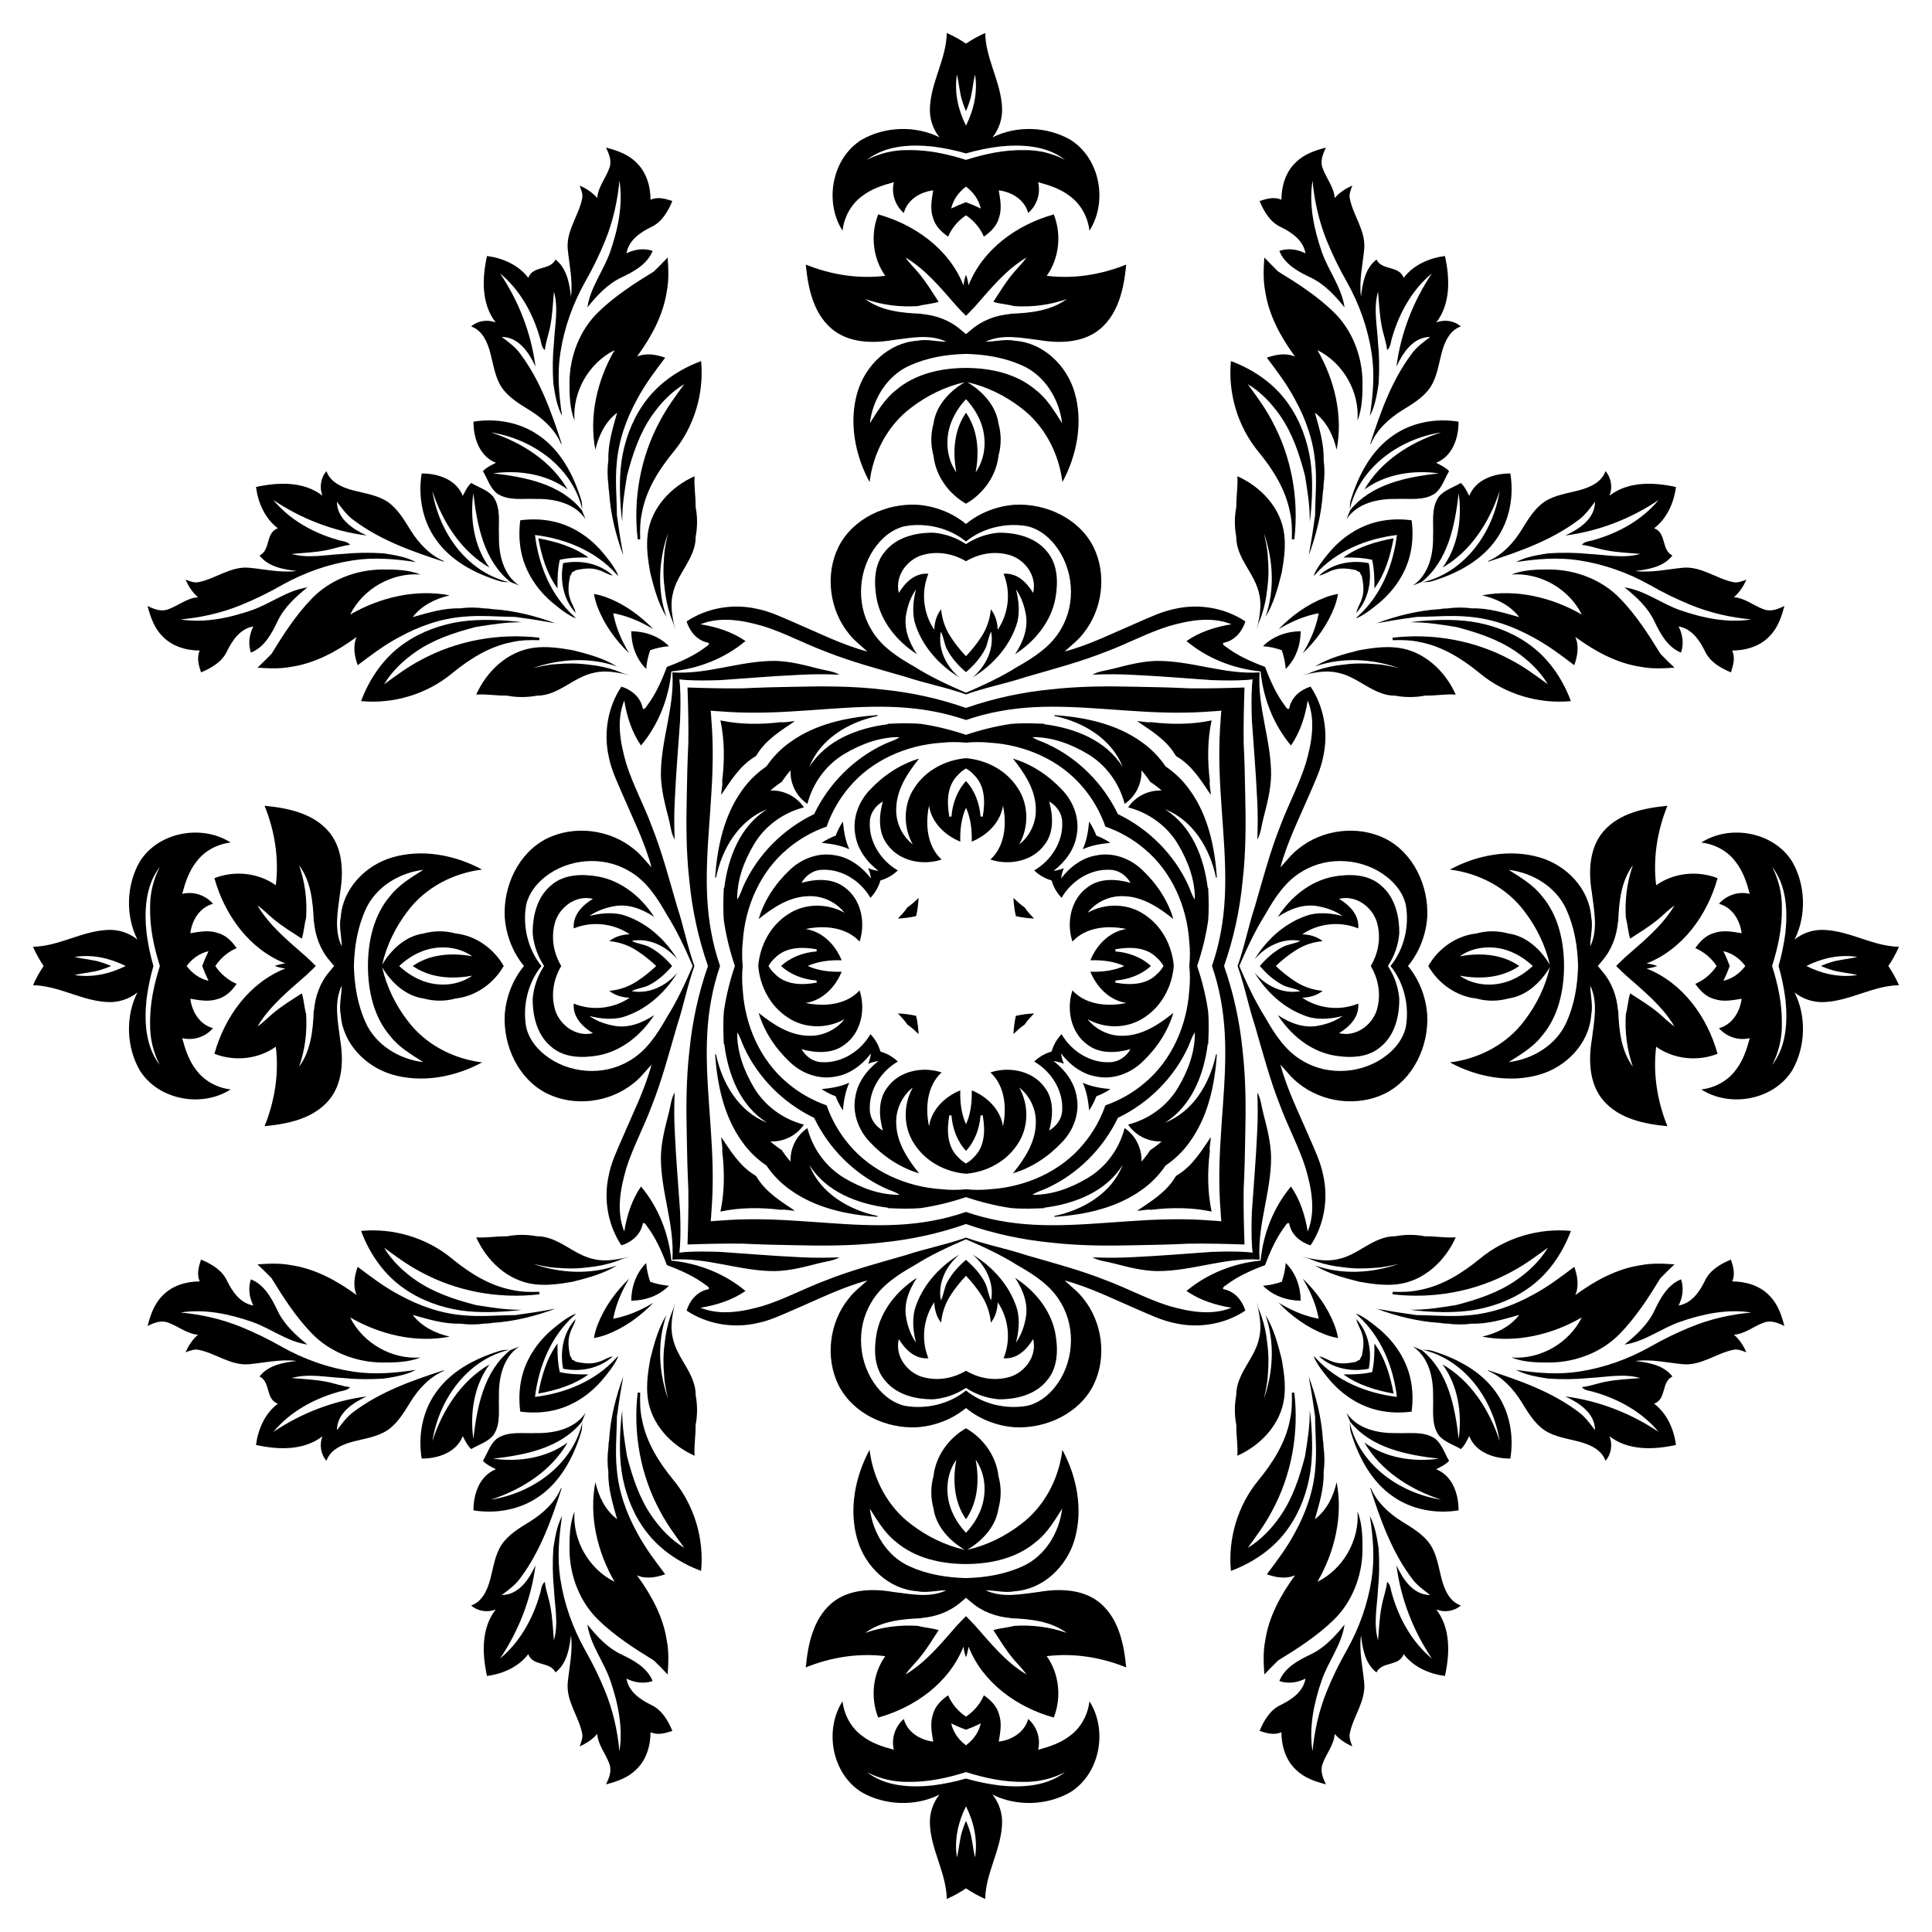 <?xml version="1.0" encoding="UTF-8"?>
<!DOCTYPE svg  PUBLIC '-//W3C//DTD SVG 1.1//EN'  'http://www.w3.org/Graphics/SVG/1.1/DTD/svg11.dtd'>
<svg enable-background="new 0 0 1656.584 1656.584" version="1.1" viewBox="0 0 1656.6 1656.6" xml:space="preserve" xmlns="http://www.w3.org/2000/svg">

	<path d="m1561.3 828.29c2.53 1.117 5.121 2.104 7.776 2.939 7.598 2.629 15.738 2.842 23.51 4.833-15.054 2.391-30.242-1-43.739-7.772 13.496-6.772 28.685-10.163 43.739-7.772-7.772 1.992-15.912 2.204-23.51 4.833-2.655 0.835-5.246 1.821-7.776 2.939zm-36.272 0c2.694 9.304 4.627 18.834 5.883 28.42 2.011 19.218 0.986 40.543-11.349 56.435 5.626-10.826 8.507-22.968 8.294-35.168 0.301-17.034-3.282-33.562-8.373-49.687 5.091-16.125 8.674-32.653 8.373-49.687 0.213-12.2-2.668-24.341-8.294-35.168 12.335 15.892 13.36 37.217 11.349 56.435-1.256 9.586-3.189 19.116-5.883 28.42zm-28.503 0c-4.553 6.122-10.792 10.796-18.781 12.722 1.987-4.096 3.841-8.354 5.442-12.722-1.602-4.367-3.456-8.626-5.442-12.722 7.989 1.926 14.228 6.6 18.781 12.722zm-24.587 0c-4.459 6.7-10.811 12.142-18.284 15.331 4.041 5.877 9.396 11.252 16.492 13.07 7.598 2.533 15.583 0.947 23.22-0.309-1.373 11.175-8.004 22.137-19.43 25.249 6.554 7.482 16.685 10.846 26.41 8.507-2.591 9.667-5.8 19.449-12.084 27.415-6.96 9.416-17.922 15.254-29.484 16.588 24.882 15.95 62.235 9.048 78.012-16.453 11.426-19.972 12.316-46.072 1.992-66.682 7.327 5.878 16.685 8.816 26.081 8.178 21.905-1.16 41.336-14.017 63.414-14.423-2.534-5.738-5.585-11.27-9.109-16.472 3.524-5.203 6.574-10.734 9.109-16.472-22.079-0.406-41.509-13.263-63.414-14.423-9.396-0.638-18.754 2.3-26.081 8.178 10.324-20.61 9.435-46.71-1.992-66.682-15.776-25.501-53.129-32.403-78.012-16.453 11.562 1.334 22.524 7.173 29.484 16.588 6.284 7.966 9.493 17.748 12.084 27.415-9.725-2.339-19.856 1.025-26.41 8.507 11.426 3.112 18.058 14.074 19.43 25.249-7.637-1.256-15.622-2.842-23.22-0.309-7.096 1.817-12.451 7.192-16.492 13.07 7.473 3.189 13.825 8.632 18.284 15.331z"/>
	<path d="m828.29 1561.3c-1.117 2.53-2.104 5.121-2.939 7.776-2.629 7.598-2.842 15.738-4.833 23.51-2.391-15.054 1-30.242 7.772-43.739 6.772 13.496 10.163 28.685 7.772 43.739-1.992-7.772-2.204-15.912-4.833-23.51-0.835-2.655-1.821-5.246-2.939-7.776zm0-36.272c-9.304 2.694-18.834 4.627-28.42 5.883-19.218 2.011-40.543 0.986-56.435-11.349 10.826 5.626 22.968 8.507 35.168 8.294 17.034 0.301 33.562-3.282 49.687-8.373 16.125 5.091 32.653 8.674 49.687 8.373 12.2 0.213 24.341-2.668 35.168-8.294-15.892 12.335-37.217 13.36-56.435 11.349-9.586-1.256-19.116-3.189-28.42-5.883zm0-28.503c-6.122-4.553-10.796-10.792-12.722-18.781 4.096 1.987 8.354 3.841 12.722 5.442 4.367-1.602 8.626-3.456 12.722-5.442-1.926 7.989-6.6 14.228-12.722 18.781zm0-24.587c-6.7-4.459-12.142-10.811-15.331-18.284-5.877 4.041-11.252 9.396-13.07 16.492-2.533 7.598-0.947 15.583 0.309 23.22-11.175-1.373-22.137-8.004-25.249-19.43-7.482 6.554-10.846 16.685-8.507 26.41-9.667-2.591-19.449-5.8-27.415-12.084-9.416-6.96-15.255-17.922-16.588-29.484-15.95 24.882-9.048 62.235 16.453 78.012 19.972 11.426 46.072 12.316 66.682 1.992-5.878 7.327-8.816 16.685-8.178 26.081 1.16 21.905 14.017 41.336 14.423 63.414 5.738-2.534 11.269-5.585 16.472-9.109 5.203 3.524 10.734 6.574 16.472 9.109 0.406-22.079 13.262-41.509 14.423-63.414 0.638-9.396-2.3-18.754-8.178-26.081 20.61 10.324 46.71 9.435 66.682-1.992 25.501-15.776 32.403-53.129 16.453-78.012-1.334 11.562-7.173 22.524-16.588 29.484-7.966 6.284-17.748 9.493-27.415 12.084 2.339-9.725-1.025-19.856-8.507-26.41-3.112 11.426-14.074 18.058-25.249 19.43 1.256-7.637 2.842-15.622 0.309-23.22-1.817-7.096-7.192-12.451-13.07-16.492-3.189 7.473-8.632 13.825-15.331 18.284z"/>
	<path d="m95.268 828.29c-2.53-1.117-5.121-2.104-7.776-2.939-7.598-2.629-15.738-2.842-23.51-4.833 15.054-2.391 30.242 1 43.739 7.772-13.496 6.772-28.685 10.163-43.739 7.772 7.772-1.992 15.912-2.204 23.51-4.833 2.655-0.835 5.246-1.821 7.776-2.939zm36.272 0c-2.694-9.304-4.627-18.834-5.883-28.42-2.011-19.218-0.986-40.543 11.349-56.435-5.626 10.826-8.507 22.968-8.294 35.168-0.301 17.034 3.282 33.562 8.373 49.687-5.091 16.125-8.674 32.653-8.373 49.687-0.213 12.2 2.668 24.341 8.294 35.168-12.335-15.892-13.359-37.217-11.349-56.435 1.256-9.586 3.189-19.116 5.883-28.42zm28.504 0c4.553-6.122 10.792-10.796 18.781-12.722-1.987 4.096-3.841 8.354-5.442 12.722 1.602 4.367 3.456 8.626 5.442 12.722-7.989-1.926-14.228-6.6-18.781-12.722zm24.587 0c4.459-6.7 10.811-12.142 18.284-15.331-4.041-5.877-9.396-11.252-16.492-13.07-7.598-2.533-15.583-0.947-23.22 0.309 1.373-11.175 8.004-22.137 19.43-25.249-6.554-7.482-16.685-10.846-26.41-8.507 2.591-9.667 5.8-19.449 12.084-27.415 6.96-9.416 17.922-15.255 29.484-16.588-24.882-15.95-62.235-9.048-78.011 16.453-11.426 19.972-12.316 46.072-1.992 66.682-7.327-5.878-16.685-8.816-26.081-8.178-21.905 1.16-41.336 14.017-63.414 14.423 2.535 5.738 5.585 11.269 9.109 16.472-3.524 5.203-6.574 10.734-9.109 16.472 22.079 0.406 41.509 13.262 63.414 14.423 9.396 0.638 18.754-2.3 26.081-8.178-10.324 20.61-9.435 46.71 1.992 66.682 15.776 25.501 53.129 32.403 78.011 16.453-11.562-1.334-22.524-7.173-29.484-16.588-6.284-7.966-9.493-17.748-12.084-27.415 9.725 2.339 19.856-1.025 26.41-8.507-11.426-3.112-18.058-14.074-19.43-25.249 7.637 1.256 15.622 2.842 23.22 0.309 7.096-1.817 12.451-7.192 16.492-13.07-7.473-3.189-13.825-8.632-18.284-15.331z"/>
	<path d="m828.29 95.268c1.117-2.53 2.104-5.121 2.939-7.776 2.629-7.598 2.842-15.738 4.833-23.51 2.391 15.054-1 30.242-7.772 43.739-6.772-13.496-10.163-28.685-7.772-43.739 1.992 7.772 2.204 15.912 4.833 23.51 0.835 2.655 1.821 5.246 2.939 7.776zm0 36.272c9.304-2.694 18.834-4.627 28.42-5.883 19.218-2.011 40.543-0.986 56.435 11.349-10.826-5.626-22.968-8.507-35.168-8.294-17.034-0.301-33.562 3.282-49.687 8.373-16.125-5.091-32.653-8.674-49.687-8.373-12.2-0.213-24.341 2.668-35.168 8.294 15.892-12.335 37.217-13.359 56.435-11.349 9.586 1.256 19.116 3.189 28.42 5.883zm0 28.504c6.122 4.553 10.796 10.792 12.722 18.781-4.096-1.987-8.354-3.841-12.722-5.442-4.367 1.602-8.626 3.456-12.722 5.442 1.926-7.989 6.6-14.228 12.722-18.781zm0 24.587c6.7 4.459 12.142 10.811 15.331 18.284 5.877-4.041 11.252-9.396 13.07-16.492 2.533-7.598 0.947-15.583-0.309-23.22 11.175 1.373 22.137 8.004 25.249 19.43 7.482-6.554 10.846-16.685 8.507-26.41 9.667 2.591 19.449 5.8 27.415 12.084 9.416 6.96 15.254 17.922 16.588 29.484 15.95-24.882 9.048-62.235-16.453-78.011-19.972-11.426-46.072-12.316-66.682-1.992 5.878-7.327 8.816-16.685 8.178-26.081-1.16-21.905-14.017-41.336-14.423-63.414-5.738 2.535-11.27 5.585-16.472 9.109-5.203-3.524-10.734-6.574-16.472-9.109-0.406 22.079-13.263 41.509-14.423 63.414-0.638 9.396 2.3 18.754 8.178 26.081-20.61-10.324-46.71-9.435-66.682 1.992-25.501 15.776-32.403 53.129-16.453 78.011 1.334-11.562 7.173-22.524 16.588-29.484 7.966-6.284 17.748-9.493 27.415-12.084-2.339 9.725 1.025 19.856 8.507 26.41 3.112-11.426 14.074-18.058 25.249-19.43-1.256 7.637-2.842 15.622-0.309 23.22 1.817 7.096 7.192 12.451 13.07 16.492 3.189-7.473 8.632-13.825 15.331-18.284z"/>
	<path d="m1098.2 194.66c9.493 4.659 19.276 11.349 21.209 22.582-6.979-3.557-14.926-4.621-22.446-2.107 4.679 11.658 16.376 17.884 27.125 22.968 11.793 5.684 20.745 15.448 28.807 25.482-2.514-17.246-13.708-31.205-19.411-47.31-6.786-19.546-11.329-40.736-8.062-61.404 1.663 17.806 5.607 35.342 12.412 51.911 4.891 12.064 10.653 23.761 17.11 35.071 10.556 18.831 17.903 39.46 21.151 60.824 2.784 17.961 1.237 36.077-1.489 53.941 4.524-8.546 6.013-18.232 7.482-27.647 0.793-11.813 0.657-23.664-0.541-35.439-0.716-14.442-4.002-29.213 0.058-43.443 0.889 9.648 1.179 19.372 3.035 28.923 1.237 7.134 3.963 13.94 4.756 21.19 3.345-2.649 3.016-7.501 4.428-11.194 6.013-20.784 17.149-40.698 33.969-54.598-16.066 23.896-26.739 51.389-30.412 80.003 5.472-11.89 14.288-25.482 28.981-25.501-5.955 4.427-12.064 8.855-16.337 15.042-16.898 22.775-26.487 49.92-35.11 76.658 0.136-0.019 0.426-0.077 0.58-0.097 5.182-12.2 15.39-21.538 26.449-28.479 8.951-5.549 18.521-11.059 24.534-19.991 5.703-8.797 7.018-19.43 9.648-29.349 2.436-9.145 6.747-19.43 16.453-22.775-5.684-5.007-13.998-6.187-21.016-3.461 12.47-16.163 11.6-38.029 7.424-56.957-13.534 1.759-27.009 7.656-35.4 18.734-3.847-10.827-18.618-5.974-23.316-15.718-9.783 7.637-11.89 20.204-13.301 31.765-1.721-13.727 1.508-27.241 2.803-40.833 1.335-15.409-9.145-28.15-12.258-42.631-1.082-4.06 0.716-7.965 2.03-11.716-5.684 2.533-11.001 5.916-15.08 10.672-0.696-9.628-7.404-17.014-10.44-25.811-2.204-5.993 0.29-12.084 2.958-17.42-9.358 2.397-18.947 5.684-25.907 12.702-8.739 8.198-12.277 20.339-12.316 32.036-6.148-2.823-12.664-0.909-18.715 1.083 3.751 8.933 8.97 18.058 18.154 22.292z"/>
	<path d="m194.66 558.36c4.659-9.493 11.349-19.276 22.582-21.209-3.557 6.979-4.621 14.926-2.107 22.446 11.658-4.679 17.884-16.376 22.968-27.125 5.684-11.793 15.448-20.745 25.482-28.807-17.246 2.514-31.205 13.708-47.31 19.411-19.546 6.786-40.736 11.329-61.404 8.062 17.806-1.663 35.342-5.607 51.911-12.412 12.064-4.891 23.761-10.653 35.071-17.11 18.831-10.556 39.46-17.903 60.824-21.151 17.961-2.784 36.077-1.237 53.941 1.489-8.546-4.524-18.232-6.013-27.647-7.482-11.813-0.792-23.664-0.657-35.439 0.541-14.442 0.716-29.213 4.002-43.443-0.058 9.648-0.889 19.372-1.179 28.923-3.035 7.134-1.237 13.94-3.963 21.19-4.756-2.649-3.345-7.501-3.016-11.194-4.428-20.784-6.012-40.698-17.149-54.598-33.969 23.896 16.066 51.389 26.739 80.003 30.412-11.89-5.472-25.482-14.288-25.501-28.981 4.427 5.955 8.855 12.064 15.042 16.337 22.775 16.898 49.92 26.487 76.658 35.11-0.019-0.136-0.077-0.426-0.097-0.58-12.2-5.182-21.538-15.39-28.479-26.449-5.549-8.951-11.059-18.521-19.991-24.534-8.797-5.703-19.43-7.018-29.349-9.648-9.145-2.436-19.43-6.747-22.775-16.453-5.007 5.684-6.187 13.998-3.461 21.016-16.163-12.47-38.029-11.6-56.957-7.424 1.759 13.534 7.656 27.009 18.734 35.4-10.827 3.848-5.974 18.618-15.718 23.317 7.637 9.783 20.204 11.89 31.765 13.301-13.727 1.721-27.241-1.508-40.833-2.803-15.409-1.335-28.15 9.145-42.631 12.258-4.06 1.082-7.965-0.716-11.716-2.03 2.533 5.684 5.916 11.001 10.672 15.08-9.628 0.696-17.014 7.404-25.811 10.44-5.993 2.204-12.084-0.29-17.42-2.958 2.397 9.358 5.684 18.947 12.702 25.907 8.198 8.739 20.339 12.277 32.036 12.316-2.823 6.148-0.909 12.664 1.083 18.715 8.933-3.751 18.058-8.97 22.292-18.154z"/>
	<path d="m558.36 1461.9c-9.493-4.659-19.276-11.349-21.209-22.582 6.979 3.557 14.926 4.621 22.446 2.107-4.679-11.658-16.376-17.884-27.125-22.968-11.793-5.684-20.745-15.448-28.807-25.482 2.514 17.246 13.708 31.205 19.411 47.31 6.786 19.546 11.329 40.736 8.062 61.404-1.663-17.806-5.607-35.342-12.412-51.911-4.891-12.064-10.653-23.761-17.11-35.071-10.556-18.831-17.903-39.46-21.151-60.824-2.784-17.961-1.237-36.076 1.489-53.941-4.524 8.546-6.013 18.232-7.482 27.647-0.792 11.813-0.657 23.664 0.541 35.439 0.716 14.442 4.002 29.213-0.058 43.443-0.889-9.648-1.179-19.372-3.035-28.923-1.237-7.134-3.963-13.94-4.756-21.19-3.345 2.649-3.016 7.501-4.428 11.194-6.012 20.784-17.149 40.697-33.969 54.598 16.066-23.896 26.739-51.389 30.412-80.003-5.472 11.89-14.288 25.482-28.981 25.501 5.955-4.427 12.064-8.855 16.337-15.042 16.898-22.775 26.487-49.92 35.11-76.658-0.136 0.019-0.426 0.077-0.58 0.097-5.182 12.2-15.39 21.538-26.449 28.479-8.951 5.549-18.521 11.059-24.534 19.991-5.703 8.797-7.018 19.43-9.648 29.348-2.436 9.145-6.747 19.43-16.453 22.775 5.684 5.007 13.998 6.187 21.016 3.461-12.47 16.163-11.6 38.029-7.424 56.957 13.534-1.759 27.009-7.656 35.4-18.734 3.848 10.827 18.618 5.974 23.317 15.718 9.783-7.637 11.89-20.204 13.301-31.765 1.721 13.727-1.508 27.241-2.803 40.833-1.335 15.409 9.145 28.15 12.258 42.631 1.082 4.06-0.716 7.965-2.03 11.716 5.684-2.533 11.001-5.916 15.08-10.672 0.696 9.628 7.404 17.014 10.44 25.811 2.204 5.993-0.29 12.084-2.958 17.419 9.358-2.397 18.947-5.684 25.907-12.702 8.739-8.197 12.277-20.339 12.316-32.036 6.148 2.823 12.664 0.909 18.715-1.083-3.751-8.932-8.97-18.058-18.154-22.292z"/>
	<path d="m1461.9 1098.2c-4.659 9.493-11.349 19.276-22.582 21.209 3.557-6.979 4.621-14.926 2.107-22.446-11.658 4.679-17.884 16.376-22.968 27.125-5.684 11.793-15.448 20.745-25.482 28.807 17.246-2.514 31.205-13.708 47.31-19.411 19.546-6.786 40.736-11.329 61.404-8.062-17.806 1.663-35.342 5.607-51.911 12.412-12.064 4.891-23.761 10.653-35.071 17.11-18.831 10.556-39.46 17.903-60.824 21.151-17.961 2.784-36.076 1.237-53.941-1.489 8.546 4.524 18.232 6.013 27.647 7.482 11.813 0.793 23.664 0.657 35.439-0.541 14.442-0.716 29.213-4.002 43.443 0.058-9.648 0.889-19.372 1.179-28.923 3.035-7.134 1.237-13.94 3.963-21.19 4.756 2.649 3.345 7.501 3.016 11.194 4.428 20.784 6.013 40.697 17.149 54.598 33.969-23.896-16.066-51.389-26.739-80.003-30.412 11.89 5.472 25.482 14.288 25.501 28.981-4.427-5.955-8.855-12.064-15.042-16.337-22.775-16.898-49.92-26.487-76.658-35.11 0.019 0.136 0.077 0.426 0.097 0.58 12.2 5.182 21.538 15.39 28.479 26.449 5.549 8.951 11.059 18.521 19.991 24.534 8.797 5.703 19.43 7.018 29.348 9.648 9.145 2.436 19.43 6.747 22.775 16.453 5.007-5.684 6.187-13.998 3.461-21.016 16.163 12.47 38.029 11.6 56.957 7.424-1.759-13.534-7.656-27.009-18.734-35.4 10.827-3.847 5.974-18.618 15.718-23.316-7.637-9.783-20.204-11.89-31.765-13.301 13.727-1.721 27.241 1.508 40.833 2.803 15.409 1.335 28.15-9.145 42.631-12.258 4.06-1.082 7.965 0.716 11.716 2.03-2.533-5.684-5.916-11.001-10.672-15.08 9.628-0.696 17.014-7.404 25.811-10.44 5.993-2.204 12.084 0.29 17.419 2.958-2.397-9.358-5.684-18.947-12.702-25.907-8.197-8.739-20.339-12.277-32.036-12.316 2.823-6.148 0.909-12.664-1.083-18.715-8.932 3.751-18.058 8.97-22.292 18.154z"/>
	<path d="m1461.9 558.36c-4.659-9.493-11.349-19.276-22.582-21.209 3.557 6.979 4.621 14.926 2.107 22.446-11.658-4.679-17.884-16.376-22.968-27.125-5.684-11.793-15.448-20.745-25.482-28.807 17.246 2.514 31.205 13.708 47.31 19.411 19.546 6.786 40.736 11.329 61.404 8.062-17.806-1.663-35.342-5.607-51.911-12.412-12.064-4.891-23.761-10.653-35.071-17.11-18.831-10.556-39.46-17.903-60.824-21.151-17.961-2.784-36.076-1.237-53.941 1.489 8.546-4.524 18.232-6.013 27.647-7.482 11.813-0.792 23.664-0.657 35.439 0.541 14.442 0.716 29.213 4.002 43.443-0.058-9.648-0.889-19.372-1.179-28.923-3.035-7.134-1.237-13.94-3.963-21.19-4.756 2.649-3.345 7.501-3.016 11.194-4.428 20.784-6.012 40.697-17.149 54.598-33.969-23.896 16.066-51.389 26.739-80.003 30.412 11.89-5.472 25.482-14.288 25.501-28.981-4.427 5.955-8.855 12.064-15.042 16.337-22.775 16.898-49.92 26.487-76.658 35.11 0.019-0.136 0.077-0.426 0.097-0.58 12.2-5.182 21.538-15.39 28.479-26.449 5.549-8.951 11.059-18.521 19.991-24.534 8.797-5.703 19.43-7.018 29.348-9.648 9.145-2.436 19.43-6.747 22.775-16.453 5.007 5.684 6.187 13.998 3.461 21.016 16.163-12.47 38.029-11.6 56.957-7.424-1.759 13.534-7.656 27.009-18.734 35.4 10.827 3.848 5.974 18.618 15.718 23.317-7.637 9.783-20.204 11.89-31.765 13.301 13.727 1.721 27.241-1.508 40.833-2.803 15.409-1.335 28.15 9.145 42.631 12.258 4.06 1.082 7.965-0.716 11.716-2.03-2.533 5.684-5.916 11.001-10.672 15.08 9.628 0.696 17.014 7.404 25.811 10.44 5.993 2.204 12.084-0.29 17.419-2.958-2.397 9.358-5.684 18.947-12.702 25.907-8.197 8.739-20.339 12.277-32.036 12.316 2.823 6.148 0.909 12.664-1.083 18.715-8.932-3.751-18.058-8.97-22.292-18.154z"/>
	<path d="m558.36 194.66c-9.493 4.659-19.276 11.349-21.209 22.582 6.979-3.557 14.926-4.621 22.446-2.107-4.679 11.658-16.376 17.884-27.125 22.968-11.793 5.684-20.745 15.448-28.807 25.482 2.514-17.246 13.708-31.205 19.411-47.31 6.786-19.546 11.329-40.736 8.062-61.404-1.663 17.806-5.607 35.342-12.412 51.911-4.891 12.064-10.653 23.761-17.11 35.071-10.556 18.831-17.903 39.46-21.151 60.824-2.784 17.961-1.237 36.077 1.489 53.941-4.524-8.546-6.013-18.232-7.482-27.647-0.792-11.813-0.657-23.664 0.541-35.439 0.716-14.442 4.002-29.213-0.058-43.443-0.889 9.648-1.179 19.372-3.035 28.923-1.237 7.134-3.963 13.94-4.756 21.19-3.345-2.649-3.016-7.501-4.428-11.194-6.012-20.784-17.149-40.698-33.969-54.598 16.066 23.896 26.739 51.389 30.412 80.003-5.472-11.89-14.288-25.482-28.981-25.501 5.955 4.427 12.064 8.855 16.337 15.042 16.898 22.775 26.487 49.92 35.11 76.658-0.136-0.019-0.426-0.077-0.58-0.097-5.182-12.2-15.39-21.538-26.449-28.479-8.951-5.549-18.521-11.059-24.534-19.991-5.703-8.797-7.018-19.43-9.648-29.349-2.436-9.145-6.747-19.43-16.453-22.775 5.684-5.007 13.998-6.187 21.016-3.461-12.47-16.163-11.6-38.029-7.424-56.957 13.534 1.759 27.009 7.656 35.4 18.734 3.848-10.827 18.618-5.974 23.317-15.718 9.783 7.637 11.89 20.204 13.301 31.765 1.721-13.727-1.508-27.241-2.803-40.833-1.335-15.409 9.145-28.15 12.258-42.631 1.082-4.06-0.716-7.965-2.03-11.716 5.684 2.533 11.001 5.916 15.08 10.672 0.696-9.628 7.404-17.014 10.44-25.811 2.204-5.993-0.29-12.084-2.958-17.42 9.358 2.397 18.947 5.684 25.907 12.702 8.739 8.198 12.277 20.339 12.316 32.036 6.148-2.823 12.664-0.909 18.715 1.083-3.751 8.933-8.97 18.058-18.154 22.292z"/>
	<path d="m194.66 1098.2c4.659 9.493 11.349 19.276 22.582 21.209-3.557-6.979-4.621-14.926-2.107-22.446 11.658 4.679 17.884 16.376 22.968 27.125 5.684 11.793 15.448 20.745 25.482 28.807-17.246-2.514-31.205-13.708-47.31-19.411-19.546-6.786-40.736-11.329-61.404-8.062 17.806 1.663 35.342 5.607 51.911 12.412 12.064 4.891 23.761 10.653 35.071 17.11 18.831 10.556 39.46 17.903 60.824 21.151 17.961 2.784 36.077 1.237 53.941-1.489-8.546 4.524-18.232 6.013-27.647 7.482-11.813 0.793-23.664 0.657-35.439-0.541-14.442-0.716-29.213-4.002-43.443 0.058 9.648 0.889 19.372 1.179 28.923 3.035 7.134 1.237 13.94 3.963 21.19 4.756-2.649 3.345-7.501 3.016-11.194 4.428-20.784 6.013-40.698 17.149-54.598 33.969 23.896-16.066 51.389-26.739 80.003-30.412-11.89 5.472-25.482 14.288-25.501 28.981 4.427-5.955 8.855-12.064 15.042-16.337 22.775-16.898 49.92-26.487 76.658-35.11-0.019 0.136-0.077 0.426-0.097 0.58-12.2 5.182-21.538 15.39-28.479 26.449-5.549 8.951-11.059 18.521-19.991 24.534-8.797 5.703-19.43 7.018-29.349 9.648-9.145 2.436-19.43 6.747-22.775 16.453-5.007-5.684-6.187-13.998-3.461-21.016-16.163 12.47-38.029 11.6-56.957 7.424 1.759-13.534 7.656-27.009 18.734-35.4-10.827-3.847-5.974-18.618-15.718-23.316 7.637-9.783 20.204-11.89 31.765-13.301-13.727-1.721-27.241 1.508-40.833 2.803-15.409 1.335-28.15-9.145-42.631-12.258-4.06-1.082-7.965 0.716-11.716 2.03 2.533-5.684 5.916-11.001 10.672-15.08-9.628-0.696-17.014-7.404-25.811-10.44-5.993-2.204-12.084 0.29-17.42 2.958 2.397-9.358 5.684-18.947 12.702-25.907 8.198-8.739 20.339-12.277 32.036-12.316-2.823-6.148-0.909-12.664 1.083-18.715 8.933 3.751 18.058 8.97 22.292 18.154z"/>
	<path d="m1098.2 1461.9c9.493-4.659 19.276-11.349 21.209-22.582-6.979 3.557-14.926 4.621-22.446 2.107 4.679-11.658 16.376-17.884 27.125-22.968 11.793-5.684 20.745-15.448 28.807-25.482-2.514 17.246-13.708 31.205-19.411 47.31-6.786 19.546-11.329 40.736-8.062 61.404 1.663-17.806 5.607-35.342 12.412-51.911 4.891-12.064 10.653-23.761 17.11-35.071 10.556-18.831 17.903-39.46 21.151-60.824 2.784-17.961 1.237-36.076-1.489-53.941 4.524 8.546 6.013 18.232 7.482 27.647 0.793 11.813 0.657 23.664-0.541 35.439-0.716 14.442-4.002 29.213 0.058 43.443 0.889-9.648 1.179-19.372 3.035-28.923 1.237-7.134 3.963-13.94 4.756-21.19 3.345 2.649 3.016 7.501 4.428 11.194 6.013 20.784 17.149 40.697 33.969 54.598-16.066-23.896-26.739-51.389-30.412-80.003 5.472 11.89 14.288 25.482 28.981 25.501-5.955-4.427-12.064-8.855-16.337-15.042-16.898-22.775-26.487-49.92-35.11-76.658 0.136 0.019 0.426 0.077 0.58 0.097 5.182 12.2 15.39 21.538 26.449 28.479 8.951 5.549 18.521 11.059 24.534 19.991 5.703 8.797 7.018 19.43 9.648 29.348 2.436 9.145 6.747 19.43 16.453 22.775-5.684 5.007-13.998 6.187-21.016 3.461 12.47 16.163 11.6 38.029 7.424 56.957-13.534-1.759-27.009-7.656-35.4-18.734-3.847 10.827-18.618 5.974-23.316 15.718-9.783-7.637-11.89-20.204-13.301-31.765-1.721 13.727 1.508 27.241 2.803 40.833 1.335 15.409-9.145 28.15-12.258 42.631-1.082 4.06 0.716 7.965 2.03 11.716-5.684-2.533-11.001-5.916-15.08-10.672-0.696 9.628-7.404 17.014-10.44 25.811-2.204 5.993 0.29 12.084 2.958 17.419-9.358-2.397-18.947-5.684-25.907-12.702-8.739-8.197-12.277-20.339-12.316-32.036-6.148 2.823-12.664 0.909-18.715-1.083 3.751-8.932 8.97-18.058 18.154-22.292z"/>
	<path d="m828.29 431.91c14.972-8.571 26.025-23.952 27.879-41.21 2.514-8.971 2.455-18.58-0.019-27.55-2.165-15.409-13.765-27.763-26.777-35.458 16.627 3.731 32.364 11.465 45.879 21.828 20.223 15.138 32.674 38.958 35.709 63.84 12.548-23.123 17.961-51.563 10.382-77.18-6.689-22.756-26.68-42.244-50.983-43.984-8.449-1.721-16.82 0.735-25.231 0.812 14.52-6.96 30.953-3.171 46.169-1.373 17.806 3.016 38.32 2.339 52.607-10.092 15.526-13.553 19.914-35.11 21.75-54.695-21.441 8.719-45.086 12.49-68.131 9.648 10.769-15.138 12.818-35.458 6.051-52.646-31.417 8.72-60.862 29.716-73.101 60.804-0.384-3.165-1.129-6.203-2.184-9.097-1.055 2.894-1.8 5.932-2.184 9.097-12.238-31.089-41.684-52.085-73.101-60.804-6.767 17.188-4.717 37.507 6.051 52.646-23.046 2.842-46.691-0.928-68.131-9.648 1.837 19.585 6.225 41.142 21.75 54.695 14.287 12.432 34.801 13.108 52.607 10.092 15.216-1.798 31.649-5.587 46.169 1.373-8.41-0.077-16.782-2.533-25.231-0.812-24.303 1.74-44.293 21.228-50.983 43.984-7.579 25.617-2.166 54.057 10.382 77.18 3.036-24.882 15.486-48.702 35.709-63.84 13.515-10.363 29.252-18.096 45.879-21.828-13.012 7.695-24.612 20.049-26.777 35.458-2.475 8.971-2.533 18.58-0.019 27.55 1.854 17.258 12.907 32.639 27.879 41.21zm396.38 396.38c8.571 14.972 23.952 26.025 41.21 27.879 8.971 2.514 18.58 2.455 27.55-0.019 15.409-2.165 27.763-13.765 35.458-26.777-3.731 16.627-11.465 32.364-21.828 45.879-15.138 20.223-38.957 32.674-63.84 35.709 23.123 12.548 51.563 17.961 77.18 10.382 22.756-6.689 42.244-26.68 43.984-50.983 1.721-8.449-0.735-16.82-0.812-25.231 6.96 14.52 3.171 30.953 1.373 46.169-3.016 17.806-2.339 38.32 10.092 52.607 13.553 15.526 35.11 19.914 54.695 21.75-8.719-21.441-12.49-45.086-9.648-68.131 15.138 10.769 35.458 12.818 52.646 6.051-8.72-31.417-29.716-60.862-60.805-73.101 3.165-0.384 6.203-1.129 9.097-2.184-2.894-1.055-5.931-1.8-9.097-2.184 31.089-12.238 52.085-41.684 60.805-73.101-17.188-6.767-37.507-4.717-52.646 6.051-2.842-23.046 0.928-46.691 9.648-68.131-19.585 1.837-41.142 6.225-54.695 21.75-12.432 14.287-13.108 34.801-10.092 52.607 1.798 15.216 5.587 31.649-1.373 46.169 0.077-8.41 2.533-16.782 0.812-25.231-1.74-24.303-21.228-44.293-43.984-50.983-25.617-7.579-54.057-2.166-77.18 10.382 24.882 3.036 48.702 15.486 63.84 35.709 10.363 13.515 18.096 29.252 21.828 45.879-7.695-13.012-20.049-24.612-35.458-26.777-8.971-2.475-18.58-2.533-27.55-0.019-17.258 1.854-32.639 12.907-41.21 27.879zm-396.38 396.38c-14.972 8.571-26.025 23.952-27.879 41.21-2.514 8.971-2.455 18.58 0.019 27.55 2.165 15.409 13.765 27.763 26.777 35.458-16.627-3.731-32.364-11.465-45.879-21.828-20.223-15.138-32.674-38.957-35.709-63.84-12.548 23.123-17.961 51.563-10.382 77.18 6.689 22.756 26.68 42.244 50.983 43.984 8.449 1.721 16.82-0.735 25.231-0.812-14.52 6.96-30.953 3.171-46.169 1.373-17.806-3.016-38.32-2.339-52.607 10.092-15.525 13.553-19.914 35.11-21.75 54.695 21.441-8.719 45.086-12.49 68.131-9.648-10.769 15.138-12.818 35.458-6.051 52.646 31.417-8.72 60.862-29.716 73.101-60.805 0.384 3.165 1.129 6.203 2.184 9.097 1.055-2.894 1.8-5.931 2.184-9.097 12.238 31.089 41.684 52.085 73.101 60.805 6.767-17.188 4.717-37.507-6.051-52.646 23.046-2.842 46.691 0.928 68.131 9.648-1.837-19.585-6.225-41.142-21.75-54.695-14.287-12.432-34.801-13.108-52.607-10.092-15.216 1.798-31.649 5.587-46.169-1.373 8.41 0.077 16.782 2.533 25.231 0.812 24.302-1.74 44.293-21.228 50.983-43.984 7.579-25.617 2.166-54.057-10.382-77.18-3.035 24.882-15.486 48.702-35.709 63.84-13.515 10.363-29.252 18.096-45.879 21.828 13.012-7.695 24.612-20.049 26.777-35.458 2.475-8.971 2.533-18.58 0.019-27.55-1.854-17.258-12.907-32.639-27.879-41.21zm-396.38-396.38c-8.571-14.972-23.952-26.025-41.21-27.879-8.971-2.514-18.58-2.455-27.55 0.019-15.409 2.165-27.763 13.765-35.458 26.777 3.731-16.627 11.465-32.364 21.828-45.879 15.138-20.223 38.958-32.674 63.84-35.709-23.123-12.548-51.563-17.961-77.18-10.382-22.756 6.689-42.244 26.68-43.984 50.983-1.721 8.449 0.735 16.82 0.812 25.231-6.96-14.52-3.171-30.953-1.373-46.169 3.016-17.806 2.339-38.32-10.092-52.607-13.553-15.525-35.11-19.914-54.695-21.75 8.719 21.441 12.49 45.086 9.648 68.131-15.138-10.769-35.458-12.818-52.646-6.051 8.72 31.417 29.716 60.862 60.804 73.101-3.165 0.384-6.203 1.129-9.097 2.184 2.894 1.055 5.932 1.8 9.097 2.184-31.089 12.238-52.085 41.684-60.804 73.101 17.188 6.767 37.507 4.717 52.646-6.051 2.842 23.046-0.928 46.691-9.648 68.131 19.585-1.837 41.142-6.225 54.695-21.75 12.432-14.287 13.108-34.801 10.092-52.607-1.798-15.216-5.587-31.649 1.373-46.169-0.077 8.41-2.533 16.782-0.812 25.231 1.74 24.302 21.228 44.293 43.984 50.983 25.617 7.579 54.057 2.166 77.18-10.382-24.882-3.035-48.702-15.486-63.84-35.709-10.363-13.515-18.096-29.252-21.828-45.879 7.695 13.012 20.049 24.612 35.458 26.777 8.971 2.475 18.58 2.533 27.55 0.019 17.258-1.854 32.639-12.907 41.21-27.879zm882.37 0c-5.304 4.991-11.396 9.111-18.164 11.987-14.152 6.09-31.727 5.375-44.467-3.693 16.724 3.113 35.091 2.146 49.688-7.405 0.434-0.291 0.865-0.588 1.294-0.889-0.428-0.302-0.86-0.598-1.294-0.889-14.597-9.551-32.964-10.518-49.688-7.405 12.741-9.068 30.315-9.783 44.467-3.693 6.768 2.876 12.86 6.996 18.164 11.987zm-485.99 485.99c-4.991-5.304-9.111-11.396-11.987-18.164-6.09-14.152-5.375-31.727 3.693-44.467-3.113 16.724-2.146 35.091 7.405 49.688 0.291 0.434 0.588 0.865 0.889 1.294 0.302-0.428 0.598-0.86 0.889-1.294 9.551-14.597 10.518-32.964 7.405-49.688 9.067 12.741 9.783 30.315 3.693 44.467-2.876 6.768-6.996 12.86-11.987 18.164zm-485.99-485.99c5.304-4.991 11.396-9.111 18.164-11.987 14.152-6.09 31.727-5.375 44.467 3.693-16.724-3.113-35.091-2.146-49.688 7.405-0.434 0.291-0.865 0.588-1.294 0.889 0.428 0.302 0.86 0.598 1.294 0.889 14.597 9.551 32.964 10.518 49.688 7.405-12.741 9.067-30.315 9.783-44.467 3.693-6.768-2.876-12.86-6.996-18.164-11.987zm485.99-485.99c4.991 5.304 9.111 11.396 11.987 18.164 6.09 14.152 5.375 31.727-3.693 44.467 3.113-16.724 2.146-35.091-7.405-49.688-0.291-0.434-0.588-0.865-0.889-1.294-0.302 0.428-0.598 0.86-0.889 1.294-9.551 14.597-10.518 32.964-7.405 49.688-9.068-12.741-9.783-30.315-3.693-44.467 2.876-6.768 6.996-12.86 11.987-18.164zm524.84 485.99c-0.396 16.604-3.133 33.109-9.997 48.334-8.662 19.372-28.826 31.649-49.494 34.085 10.189-6.476 20.822-12.663 28.382-22.35 14.127-16.487 19.05-38.825 19.064-60.069-0.014-21.244-4.937-43.582-19.064-60.069-7.56-9.687-18.193-15.873-28.382-22.35 20.668 2.436 40.833 14.713 49.494 34.085 6.863 15.226 9.601 31.73 9.997 48.334zm-524.84 524.84c-16.604-0.396-33.109-3.133-48.334-9.997-19.372-8.662-31.649-28.826-34.085-49.494 6.476 10.189 12.663 20.822 22.35 28.382 16.487 14.127 38.825 19.05 60.069 19.064 21.244-0.014 43.582-4.937 60.069-19.064 9.687-7.56 15.874-18.193 22.35-28.382-2.436 20.668-14.713 40.833-34.085 49.494-15.226 6.863-31.73 9.601-48.334 9.997zm-524.84-524.84c0.396-16.604 3.133-33.109 9.997-48.334 8.661-19.372 28.826-31.649 49.494-34.085-10.189 6.476-20.822 12.663-28.382 22.35-14.127 16.487-19.05 38.825-19.064 60.069 0.014 21.244 4.937 43.582 19.064 60.069 7.559 9.687 18.193 15.874 28.382 22.35-20.668-2.436-40.833-14.713-49.494-34.085-6.863-15.226-9.601-31.73-9.997-48.334zm524.84-524.84c16.604 0.396 33.109 3.133 48.334 9.997 19.372 8.661 31.649 28.826 34.085 49.494-6.476-10.189-12.663-20.822-22.35-28.382-16.487-14.127-38.825-19.05-60.069-19.064-21.244 0.014-43.582 4.937-60.069 19.064-9.687 7.559-15.873 18.193-22.35 28.382 2.436-20.668 14.713-40.833 34.085-49.494 15.226-6.863 31.73-9.601 48.334-9.997zm557.51 524.84c2.632 2.674 5.332 5.276 8.086 7.811 15.138 13.359 31.398 26.41 41.857 43.984-5.104-3.403-9.242-7.985-13.998-11.813-7.502-6.206-15.834-11.233-23.974-16.53-1.837 5.8-2.049 11.967-3.673 17.826-0.967 15.274 0.909 30.605 6.013 45.067-10.228-13.824-11.91-31.553-12.567-48.18l-0.213-0.232c-1.024-12.122-5.355-23.954-13.34-33.235-1.335-1.545-2.641-3.111-3.92-4.698 1.279-1.587 2.586-3.153 3.92-4.698 7.985-9.28 12.316-21.112 13.34-33.235l0.213-0.232c0.657-16.627 2.339-34.356 12.567-48.18-5.104 14.462-6.979 29.793-6.013 45.067 1.624 5.858 1.837 12.026 3.673 17.826 8.139-5.297 16.472-10.324 23.974-16.53 4.756-3.828 8.894-8.41 13.998-11.813-10.46 17.574-26.719 30.625-41.857 43.984-2.754 2.534-5.454 5.137-8.086 7.811zm-557.51 557.51c-2.674 2.632-5.276 5.332-7.811 8.086-13.36 15.138-26.41 31.398-43.984 41.857 3.403-5.104 7.985-9.242 11.813-13.998 6.206-7.502 11.233-15.834 16.53-23.974-5.8-1.837-11.967-2.049-17.826-3.673-15.274-0.967-30.606 0.909-45.067 6.013 13.824-10.228 31.553-11.91 48.18-12.567l0.232-0.213c12.122-1.024 23.954-5.355 33.235-13.34 1.545-1.335 3.111-2.641 4.698-3.92 1.587 1.279 3.153 2.586 4.698 3.92 9.28 7.985 21.112 12.316 33.235 13.34l0.232 0.213c16.627 0.657 34.356 2.339 48.18 12.567-14.462-5.104-29.793-6.979-45.067-6.013-5.858 1.624-12.026 1.837-17.826 3.673 5.297 8.139 10.324 16.472 16.53 23.974 3.828 4.756 8.41 8.894 11.813 13.998-17.574-10.46-30.625-26.719-43.984-41.857-2.534-2.754-5.137-5.454-7.811-8.086zm-557.51-557.51c-2.632-2.674-5.332-5.276-8.086-7.811-15.138-13.36-31.398-26.41-41.858-43.984 5.104 3.403 9.242 7.985 13.998 11.813 7.502 6.206 15.834 11.233 23.974 16.53 1.837-5.8 2.049-11.967 3.674-17.826 0.967-15.274-0.909-30.606-6.013-45.067 10.228 13.824 11.91 31.553 12.567 48.18l0.213 0.232c1.025 12.122 5.355 23.954 13.34 33.235 1.335 1.545 2.641 3.111 3.92 4.698-1.279 1.587-2.586 3.153-3.92 4.698-7.985 9.28-12.316 21.112-13.34 33.235l-0.213 0.232c-0.657 16.627-2.339 34.356-12.567 48.18 5.104-14.462 6.98-29.793 6.013-45.067-1.624-5.858-1.837-12.026-3.674-17.826-8.139 5.297-16.472 10.324-23.974 16.53-4.756 3.828-8.893 8.41-13.998 11.813 10.46-17.574 26.719-30.625 41.858-43.984 2.754-2.534 5.454-5.137 8.086-7.811zm557.51-557.51c2.674-2.632 5.276-5.332 7.811-8.086 13.359-15.138 26.41-31.398 43.984-41.858-3.403 5.104-7.985 9.242-11.813 13.998-6.206 7.502-11.233 15.834-16.53 23.974 5.8 1.837 11.967 2.049 17.826 3.674 15.274 0.967 30.605-0.909 45.067-6.013-13.824 10.228-31.553 11.91-48.18 12.567l-0.232 0.213c-12.122 1.025-23.954 5.355-33.235 13.34-1.545 1.335-3.111 2.641-4.698 3.92-1.587-1.279-3.153-2.586-4.698-3.92-9.28-7.985-21.112-12.316-33.235-13.34l-0.232-0.213c-16.627-0.657-34.356-2.339-48.18-12.567 14.462 5.104 29.793 6.98 45.067 6.013 5.858-1.624 12.026-1.837 17.826-3.674-5.297-8.139-10.324-16.472-16.53-23.974-3.828-4.756-8.41-8.893-11.813-13.998 17.574 10.46 30.625 26.719 43.984 41.858 2.534 2.754 5.137 5.454 7.811 8.086z"/>
	<path d="m1168.3 327.46c-0.271-22.311-8.893-44.719-25.114-60.263-14.056-13.553-30.644-24.245-47.213-34.375-4.002-3.963-8.004-7.927-11.851-12.026-0.677 9.648-1.141 19.43 0.735 28.981 3.074 20.648 13.417 39.383 25.598 56.029-7.869-3.441-16.453-1.837-24.225 0.889 8.584 11.349 17.227 22.736 23.916 35.342 9.415 16.975 16.047 35.671 17.632 55.12 1.489 14.887-0.064 29.851-0.141 44.777l-0.535 3.519c-1.373 10.286-3.036 20.532-4.911 30.741 6.418-17.381 11.059-35.864 12.122-54.308 0.445-2.069 0.638-4.157 0.58-6.225 1.005-7.076 1.005-14.288 0.058-21.364 0.425-13.824-3.789-27.222-7.482-40.388 10.112 7.656 15.873 19.585 18.638 31.727 5.646-29.174-1.74-59.934-16.472-85.397 22.099 10.982 36.231 35.69 34.356 60.34 4.138-10.46 4.35-22.002 4.311-33.118z"/>
	<path d="m327.46 488.31c-22.311 0.271-44.719 8.893-60.263 25.114-13.553 14.056-24.245 30.644-34.375 47.213-3.963 4.002-7.927 8.005-12.026 11.851 9.648 0.677 19.43 1.141 28.981-0.734 20.648-3.074 39.383-13.418 56.029-25.598-3.441 7.869-1.837 16.453 0.889 24.225 11.349-8.584 22.736-17.227 35.342-23.916 16.975-9.415 35.671-16.047 55.12-17.632 14.887-1.489 29.851 0.064 44.777 0.141l3.519 0.535c10.286 1.373 20.532 3.036 30.741 4.911-17.381-6.418-35.864-11.059-54.308-12.122-2.069-0.445-4.157-0.638-6.225-0.58-7.076-1.005-14.288-1.005-21.364-0.058-13.824-0.425-27.222 3.789-40.388 7.482 7.656-10.112 19.585-15.873 31.727-18.638-29.174-5.646-59.934 1.74-85.397 16.472 10.982-22.099 35.69-36.231 60.34-34.356-10.46-4.138-22.002-4.35-33.118-4.312z"/>
	<path d="m488.31 1329.1c0.271 22.311 8.893 44.719 25.114 60.263 14.056 13.553 30.644 24.245 47.213 34.375 4.002 3.963 8.005 7.927 11.851 12.026 0.677-9.648 1.141-19.43-0.734-28.981-3.074-20.648-13.418-39.383-25.598-56.029 7.869 3.441 16.453 1.837 24.225-0.889-8.584-11.349-17.227-22.736-23.916-35.342-9.415-16.975-16.047-35.671-17.632-55.12-1.489-14.887 0.064-29.851 0.141-44.777l0.535-3.519c1.373-10.286 3.036-20.532 4.911-30.741-6.418 17.381-11.059 35.864-12.122 54.308-0.445 2.069-0.638 4.157-0.58 6.226-1.005 7.076-1.005 14.288-0.058 21.364-0.425 13.824 3.789 27.222 7.482 40.388-10.112-7.656-15.873-19.585-18.638-31.727-5.646 29.175 1.74 59.934 16.472 85.397-22.099-10.981-36.231-35.69-34.356-60.34-4.138 10.46-4.35 22.002-4.312 33.118z"/>
	<path d="m1329.1 1168.3c22.311-0.271 44.719-8.893 60.263-25.114 13.553-14.056 24.245-30.644 34.375-47.213 3.963-4.002 7.927-8.004 12.026-11.851-9.648-0.677-19.43-1.141-28.981 0.735-20.648 3.074-39.383 13.417-56.029 25.598 3.441-7.869 1.837-16.453-0.889-24.225-11.349 8.584-22.736 17.227-35.342 23.916-16.975 9.415-35.671 16.047-55.12 17.632-14.887 1.489-29.851-0.064-44.777-0.141l-3.519-0.535c-10.286-1.373-20.532-3.036-30.741-4.911 17.381 6.418 35.864 11.059 54.308 12.122 2.069 0.445 4.157 0.638 6.226 0.58 7.076 1.005 14.288 1.005 21.364 0.058 13.824 0.425 27.222-3.789 40.388-7.482-7.656 10.112-19.585 15.873-31.727 18.638 29.175 5.646 59.934-1.74 85.397-16.472-10.981 22.099-35.69 36.231-60.34 34.356 10.46 4.138 22.002 4.35 33.118 4.311z"/>
	<path d="m1329.1 488.31c22.311 0.271 44.719 8.893 60.263 25.114 13.553 14.056 24.245 30.644 34.375 47.213 3.963 4.002 7.927 8.005 12.026 11.851-9.648 0.677-19.43 1.141-28.981-0.734-20.648-3.074-39.383-13.418-56.029-25.598 3.441 7.869 1.837 16.453-0.889 24.225-11.349-8.584-22.736-17.227-35.342-23.916-16.975-9.415-35.671-16.047-55.12-17.632-14.887-1.489-29.851 0.064-44.777 0.141l-3.519 0.535c-10.286 1.373-20.532 3.036-30.741 4.911 17.381-6.418 35.864-11.059 54.308-12.122 2.069-0.445 4.157-0.638 6.226-0.58 7.076-1.005 14.288-1.005 21.364-0.058 13.824-0.425 27.222 3.789 40.388 7.482-7.656-10.112-19.585-15.873-31.727-18.638 29.175-5.646 59.934 1.74 85.397 16.472-10.981-22.099-35.69-36.231-60.34-34.356 10.46-4.138 22.002-4.35 33.118-4.312z"/>
	<path d="m488.31 327.46c0.271-22.311 8.893-44.719 25.114-60.263 14.056-13.553 30.644-24.245 47.213-34.375 4.002-3.963 8.005-7.927 11.851-12.026 0.677 9.648 1.141 19.43-0.734 28.981-3.074 20.648-13.418 39.383-25.598 56.029 7.869-3.441 16.453-1.837 24.225 0.889-8.584 11.349-17.227 22.736-23.916 35.342-9.415 16.975-16.047 35.671-17.632 55.12-1.489 14.887 0.064 29.851 0.141 44.777l0.535 3.519c1.373 10.286 3.036 20.532 4.911 30.741-6.418-17.381-11.059-35.864-12.122-54.308-0.445-2.069-0.638-4.157-0.58-6.225-1.005-7.076-1.005-14.288-0.058-21.364-0.425-13.824 3.789-27.222 7.482-40.388-10.112 7.656-15.873 19.585-18.638 31.727-5.646-29.174 1.74-59.934 16.472-85.397-22.099 10.982-36.231 35.69-34.356 60.34-4.138-10.46-4.35-22.002-4.312-33.118z"/>
	<path d="m327.46 1168.3c-22.311-0.271-44.719-8.893-60.263-25.114-13.553-14.056-24.245-30.644-34.375-47.213-3.963-4.002-7.927-8.004-12.026-11.851 9.648-0.677 19.43-1.141 28.981 0.735 20.648 3.074 39.383 13.417 56.029 25.598-3.441-7.869-1.837-16.453 0.889-24.225 11.349 8.584 22.736 17.227 35.342 23.916 16.975 9.415 35.671 16.047 55.12 17.632 14.887 1.489 29.851-0.064 44.777-0.141l3.519-0.535c10.286-1.373 20.532-3.036 30.741-4.911-17.381 6.418-35.864 11.059-54.308 12.122-2.069 0.445-4.157 0.638-6.225 0.58-7.076 1.005-14.288 1.005-21.364 0.058-13.824 0.425-27.222-3.789-40.388-7.482 7.656 10.112 19.585 15.873 31.727 18.638-29.174 5.646-59.934-1.74-85.397-16.472 10.982 22.099 35.69 36.231 60.34 34.356-10.46 4.138-22.002 4.35-33.118 4.311z"/>
	<path d="m1168.3 1329.1c-0.271 22.311-8.893 44.719-25.114 60.263-14.056 13.553-30.644 24.245-47.213 34.375-4.002 3.963-8.004 7.927-11.851 12.026-0.677-9.648-1.141-19.43 0.735-28.981 3.074-20.648 13.417-39.383 25.598-56.029-7.869 3.441-16.453 1.837-24.225-0.889 8.584-11.349 17.227-22.736 23.916-35.342 9.415-16.975 16.047-35.671 17.632-55.12 1.489-14.887-0.064-29.851-0.141-44.777l-0.535-3.519c-1.373-10.286-3.036-20.532-4.911-30.741 6.418 17.381 11.059 35.864 12.122 54.308 0.445 2.069 0.638 4.157 0.58 6.226 1.005 7.076 1.005 14.288 0.058 21.364 0.425 13.824-3.789 27.222-7.482 40.388 10.112-7.656 15.873-19.585 18.638-31.727 5.646 29.175-1.74 59.934-16.472 85.397 22.099-10.981 36.231-35.69 34.356-60.34 4.138 10.46 4.35 22.002 4.311 33.118z"/>
	<path d="m1106 438.77c1.818 7.734 1.933 15.718 1.682 23.626l2.126 0.116c4.118-34.917-2.397-70.974-19.256-101.89-5.819-11.098-13.321-21.151-20.668-31.263 11.194 6.728 20.378 16.376 27.783 27.048 10.749 15.467 16.646 33.525 21.344 51.602 2.069 12.934 4.238 25.984 4.045 39.131l0.634-4.427c1.546-15.757 2.127-31.688 0-47.406-2.571-17.149-8.546-33.931-18.444-48.238-11.91-17.594-30.064-30.103-49.784-37.469-2.688 27.744 5.935 56.416 23.722 77.915 12.277 14.945 23.084 31.998 26.816 51.254z"/>
	<path d="m438.77 550.62c7.734-1.818 15.718-1.933 23.626-1.682l0.116-2.126c-34.917-4.118-70.974 2.397-101.89 19.256-11.098 5.819-21.151 13.321-31.263 20.668 6.728-11.194 16.376-20.378 27.048-27.783 15.467-10.749 33.525-16.646 51.602-21.344 12.934-2.069 25.984-4.238 39.131-4.045l-4.427-0.634c-15.757-1.546-31.688-2.126-47.406 0-17.149 2.571-33.931 8.546-48.238 18.444-17.594 11.91-30.103 30.064-37.469 49.784 27.744 2.688 56.416-5.935 77.915-23.722 14.945-12.276 31.998-23.084 51.254-26.816z"/>
	<path d="m550.62 1217.8c-1.818-7.734-1.933-15.718-1.682-23.626l-2.126-0.116c-4.118 34.917 2.397 70.974 19.256 101.89 5.819 11.098 13.321 21.151 20.668 31.263-11.194-6.728-20.378-16.376-27.783-27.048-10.749-15.467-16.646-33.525-21.344-51.602-2.069-12.934-4.238-25.985-4.045-39.132l-0.634 4.427c-1.546 15.757-2.126 31.688 0 47.406 2.571 17.149 8.546 33.931 18.444 48.238 11.91 17.594 30.064 30.102 49.784 37.469 2.688-27.744-5.935-56.416-23.722-77.915-12.276-14.945-23.084-31.997-26.816-51.254z"/>
	<path d="m1217.8 1106c-7.734 1.818-15.718 1.933-23.626 1.682l-0.116 2.126c34.917 4.118 70.974-2.397 101.89-19.256 11.098-5.819 21.151-13.321 31.263-20.668-6.728 11.194-16.376 20.378-27.048 27.783-15.467 10.749-33.525 16.646-51.602 21.344-12.934 2.069-25.985 4.238-39.132 4.045l4.427 0.634c15.757 1.546 31.688 2.127 47.406 0 17.149-2.571 33.931-8.546 48.238-18.444 17.594-11.91 30.102-30.064 37.469-49.784-27.744-2.688-56.416 5.935-77.915 23.722-14.945 12.277-31.997 23.084-51.254 26.816z"/>
	<path d="m1217.8 550.62c-7.734-1.818-15.718-1.933-23.626-1.682l-0.116-2.126c34.917-4.118 70.974 2.397 101.89 19.256 11.098 5.819 21.151 13.321 31.263 20.668-6.728-11.194-16.376-20.378-27.048-27.783-15.467-10.749-33.525-16.646-51.602-21.344-12.934-2.069-25.985-4.238-39.132-4.045l4.427-0.634c15.757-1.546 31.688-2.126 47.406 0 17.149 2.571 33.931 8.546 48.238 18.444 17.594 11.91 30.102 30.064 37.469 49.784-27.744 2.688-56.416-5.935-77.915-23.722-14.945-12.276-31.997-23.084-51.254-26.816z"/>
	<path d="m550.62 438.77c-1.818 7.734-1.933 15.718-1.682 23.626l-2.126 0.116c-4.118-34.917 2.397-70.974 19.256-101.89 5.819-11.098 13.321-21.151 20.668-31.263-11.194 6.728-20.378 16.376-27.783 27.048-10.749 15.467-16.646 33.525-21.344 51.602-2.069 12.934-4.238 25.984-4.045 39.131l-0.634-4.427c-1.546-15.757-2.126-31.688 0-47.406 2.571-17.149 8.546-33.931 18.444-48.238 11.91-17.594 30.064-30.103 49.784-37.469 2.688 27.744-5.935 56.416-23.722 77.915-12.276 14.945-23.084 31.998-26.816 51.254z"/>
	<path d="m438.77 1106c7.734 1.818 15.718 1.933 23.626 1.682l0.116 2.126c-34.917 4.118-70.974-2.397-101.89-19.256-11.098-5.819-21.151-13.321-31.263-20.668 6.728 11.194 16.376 20.378 27.048 27.783 15.467 10.749 33.525 16.646 51.602 21.344 12.934 2.069 25.984 4.238 39.131 4.045l-4.427 0.634c-15.757 1.546-31.688 2.127-47.406 0-17.149-2.571-33.931-8.546-48.238-18.444-17.594-11.91-30.103-30.064-37.469-49.784 27.744-2.688 56.416 5.935 77.915 23.722 14.945 12.277 31.998 23.084 51.254 26.816z"/>
	<path d="m1106 1217.8c1.818-7.734 1.933-15.718 1.682-23.626l2.126-0.116c4.118 34.917-2.397 70.974-19.256 101.89-5.819 11.098-13.321 21.151-20.668 31.263 11.194-6.728 20.378-16.376 27.783-27.048 10.749-15.467 16.646-33.525 21.344-51.602 2.069-12.934 4.238-25.985 4.045-39.132l0.634 4.427c1.546 15.757 2.127 31.688 0 47.406-2.571 17.149-8.546 33.931-18.444 48.238-11.91 17.594-30.064 30.102-49.784 37.469-2.688-27.744 5.935-56.416 23.722-77.915 12.277-14.945 23.084-31.997 26.816-51.254z"/>
	<path d="m1085.1 528.96c7.115-11.504 10.614-24.766 13.882-37.759 1.933-10.904 3.557-22.021 2.185-33.08-2.823-22.62-19.972-40.775-40.214-49.784 0.658 8.758-1.063 17.458-0.851 26.178-1.644 8.41-1.644 17.168-0.097 25.617-0.097 18.792 16.241 31.61 19.72 49.398 2.398 10.247 0.077 20.532-2.146 30.547 0.445-1.74 0.909-3.48 1.392-5.201 0.909-2.378 1.914-4.737 2.764-7.115 2.455-7.327 4.06-14.926 4.833-22.601l0.058-0.58c1.315-9.126 1.257-18.386 0.445-27.55-0.309-6.709-1.875-13.263-3.325-19.778 8.043 22.949 9.435 48.547 1.353 71.709z"/>
	<path d="m528.96 571.44c-11.504-7.115-24.766-10.614-37.759-13.882-10.904-1.933-22.021-3.557-33.08-2.184-22.62 2.823-40.775 19.972-49.784 40.214 8.758-0.657 17.458 1.063 26.178 0.851 8.41 1.644 17.168 1.644 25.617 0.097 18.792 0.097 31.61-16.241 49.398-19.72 10.247-2.398 20.532-0.077 30.547 2.146-1.74-0.445-3.48-0.909-5.201-1.392-2.378-0.909-4.737-1.914-7.115-2.764-7.327-2.455-14.926-4.06-22.601-4.833l-0.58-0.058c-9.126-1.315-18.386-1.257-27.55-0.445-6.709 0.309-13.263 1.875-19.778 3.325 22.949-8.043 48.547-9.435 71.709-1.353z"/>
	<path d="m571.44 1127.6c-7.115 11.504-10.614 24.767-13.882 37.759-1.933 10.904-3.557 22.021-2.184 33.08 2.823 22.62 19.972 40.775 40.214 49.784-0.657-8.758 1.063-17.458 0.851-26.178 1.644-8.41 1.644-17.168 0.097-25.617 0.097-18.792-16.241-31.61-19.72-49.398-2.398-10.247-0.077-20.532 2.146-30.547-0.445 1.74-0.909 3.48-1.392 5.201-0.909 2.378-1.914 4.737-2.764 7.115-2.455 7.327-4.06 14.926-4.833 22.601l-0.058 0.58c-1.315 9.126-1.257 18.386-0.445 27.55 0.309 6.709 1.875 13.263 3.325 19.778-8.043-22.949-9.435-48.547-1.353-71.709z"/>
	<path d="m1127.6 1085.1c11.504 7.115 24.767 10.614 37.759 13.882 10.904 1.933 22.021 3.557 33.08 2.185 22.62-2.823 40.775-19.972 49.784-40.214-8.758 0.658-17.458-1.063-26.178-0.851-8.41-1.644-17.168-1.644-25.617-0.097-18.792-0.097-31.61 16.241-49.398 19.72-10.247 2.398-20.532 0.077-30.547-2.146 1.74 0.445 3.48 0.909 5.201 1.392 2.378 0.909 4.737 1.914 7.115 2.764 7.327 2.455 14.926 4.06 22.601 4.833l0.58 0.058c9.126 1.315 18.386 1.257 27.55 0.445 6.709-0.309 13.263-1.875 19.778-3.325-22.949 8.043-48.547 9.435-71.709 1.353z"/>
	<path d="m1127.6 571.44c11.504-7.115 24.767-10.614 37.759-13.882 10.904-1.933 22.021-3.557 33.08-2.184 22.62 2.823 40.775 19.972 49.784 40.214-8.758-0.657-17.458 1.063-26.178 0.851-8.41 1.644-17.168 1.644-25.617 0.097-18.792 0.097-31.61-16.241-49.398-19.72-10.247-2.398-20.532-0.077-30.547 2.146 1.74-0.445 3.48-0.909 5.201-1.392 2.378-0.909 4.737-1.914 7.115-2.764 7.327-2.455 14.926-4.06 22.601-4.833l0.58-0.058c9.126-1.315 18.386-1.257 27.55-0.445 6.709 0.309 13.263 1.875 19.778 3.325-22.949-8.043-48.547-9.435-71.709-1.353z"/>
	<path d="m571.44 528.96c-7.115-11.504-10.614-24.766-13.882-37.759-1.933-10.904-3.557-22.021-2.184-33.08 2.823-22.62 19.972-40.775 40.214-49.784-0.657 8.758 1.063 17.458 0.851 26.178 1.644 8.41 1.644 17.168 0.097 25.617 0.097 18.792-16.241 31.61-19.72 49.398-2.398 10.247-0.077 20.532 2.146 30.547-0.445-1.74-0.909-3.48-1.392-5.201-0.909-2.378-1.914-4.737-2.764-7.115-2.455-7.327-4.06-14.926-4.833-22.601l-0.058-0.58c-1.315-9.126-1.257-18.386-0.445-27.55 0.309-6.709 1.875-13.263 3.325-19.778-8.043 22.949-9.435 48.547-1.353 71.709z"/>
	<path d="m528.96 1085.1c-11.504 7.115-24.766 10.614-37.759 13.882-10.904 1.933-22.021 3.557-33.08 2.185-22.62-2.823-40.775-19.972-49.784-40.214 8.758 0.658 17.458-1.063 26.178-0.851 8.41-1.644 17.168-1.644 25.617-0.097 18.792-0.097 31.61 16.241 49.398 19.72 10.247 2.398 20.532 0.077 30.547-2.146-1.74 0.445-3.48 0.909-5.201 1.392-2.378 0.909-4.737 1.914-7.115 2.764-7.327 2.455-14.926 4.06-22.601 4.833l-0.58 0.058c-9.126 1.315-18.386 1.257-27.55 0.445-6.709-0.309-13.263-1.875-19.778-3.325 22.949 8.043 48.547 9.435 71.709 1.353z"/>
	<path d="m1085.1 1127.6c7.115 11.504 10.614 24.767 13.882 37.759 1.933 10.904 3.557 22.021 2.185 33.08-2.823 22.62-19.972 40.775-40.214 49.784 0.658-8.758-1.063-17.458-0.851-26.178-1.644-8.41-1.644-17.168-0.097-25.617-0.097-18.792 16.241-31.61 19.72-49.398 2.398-10.247 0.077-20.532-2.146-30.547 0.445 1.74 0.909 3.48 1.392 5.201 0.909 2.378 1.914 4.737 2.764 7.115 2.455 7.327 4.06 14.926 4.833 22.601l0.058 0.58c1.315 9.126 1.257 18.386 0.445 27.55-0.309 6.709-1.875 13.263-3.325 19.778 8.043-22.949 9.435-48.547 1.353-71.709z"/>
	<path d="m828.29 481.21c10.275-6.083 22.588-8.62 34.51-5.995 14.81 2.726 26.894 17.942 23.065 33.196-5.433-9.029-13.901-17.42-25.347-16.453 6.438 15.66 4.447 34.008-5.007 48.006-0.31-6.341-1.876-12.509-5.916-17.497-0.735 8.371-3.48 16.472-8.101 23.51-3.854 6.034-8.351 11.518-13.205 16.696-4.854-5.178-9.351-10.662-13.205-16.696-4.621-7.037-7.366-15.138-8.101-23.51-4.04 4.988-5.607 11.156-5.916 17.497-9.454-13.998-11.446-32.345-5.007-48.006-11.445-0.967-19.914 7.424-25.347 16.453-3.828-15.254 8.255-30.47 23.065-33.196 11.923-2.625 24.235-0.088 34.51 5.995zm-347.09 347.09c-6.083-10.275-8.62-22.588-5.995-34.51 2.726-14.81 17.942-26.894 33.196-23.065-9.029 5.433-17.42 13.901-16.453 25.347 15.66-6.438 34.008-4.447 48.006 5.007-6.341 0.31-12.509 1.876-17.497 5.916 8.371 0.735 16.472 3.48 23.51 8.101 6.034 3.854 11.518 8.351 16.696 13.205-5.178 4.854-10.662 9.351-16.696 13.205-7.037 4.621-15.138 7.366-23.51 8.101 4.988 4.04 11.156 5.607 17.497 5.916-13.998 9.454-32.345 11.445-48.006 5.007-0.967 11.445 7.424 19.914 16.453 25.347-15.254 3.828-30.47-8.255-33.196-23.065-2.625-11.923-0.088-24.235 5.995-34.51zm347.09 347.09c-10.275 6.083-22.588 8.62-34.51 5.995-14.81-2.726-26.894-17.942-23.065-33.196 5.433 9.029 13.901 17.42 25.347 16.453-6.438-15.66-4.447-34.008 5.007-48.006 0.31 6.341 1.876 12.509 5.916 17.497 0.735-8.371 3.48-16.472 8.101-23.51 3.854-6.034 8.351-11.518 13.205-16.696 4.854 5.178 9.351 10.662 13.205 16.696 4.621 7.037 7.366 15.138 8.101 23.51 4.04-4.988 5.607-11.156 5.916-17.497 9.454 13.998 11.445 32.345 5.007 48.006 11.445 0.967 19.914-7.424 25.347-16.453 3.828 15.254-8.255 30.47-23.065 33.196-11.923 2.625-24.235 0.088-34.51-5.995zm347.09-347.09c6.083 10.275 8.62 22.588 5.995 34.51-2.726 14.81-17.942 26.894-33.196 23.065 9.029-5.433 17.42-13.901 16.453-25.347-15.66 6.438-34.008 4.447-48.006-5.007 6.341-0.31 12.509-1.876 17.497-5.916-8.371-0.735-16.472-3.48-23.51-8.101-6.034-3.854-11.518-8.351-16.696-13.205 5.178-4.854 10.662-9.351 16.696-13.205 7.037-4.621 15.138-7.366 23.51-8.101-4.988-4.04-11.156-5.607-17.497-5.916 13.998-9.454 32.345-11.446 48.006-5.007 0.967-11.445-7.424-19.914-16.453-25.347 15.254-3.828 30.47 8.255 33.196 23.065 2.625 11.923 0.088 24.235-5.995 34.51zm-347.09-251.96c6.399-5.492 12.126-11.732 16.105-19.208 2.687-4.853 2.823-10.634 5.452-15.506 2.823 14.906-4.601 29.716-15.834 39.209 17.729-10.711 32.578-27.512 38.378-47.658 2.068-9.261 1.102-18.715-1.238-27.802 4.234 6.013 6.825 13.012 8.217 20.223 2.726 12.606-2.088 24.96-8.99 35.323 16.859-10.866 30.779-27.628 34.549-47.716 2.475-13.727 2.262-29.6-7.463-40.62-9.957-12.103-26.41-16.008-41.452-15.796-9.97 0.913-19.48 4.291-27.724 9.737-8.245-5.446-17.754-8.824-27.724-9.737-15.042-0.213-31.495 3.693-41.452 15.796-9.725 11.02-9.937 26.893-7.463 40.62 3.77 20.088 17.69 36.85 34.549 47.716-6.902-10.363-11.716-22.717-8.99-35.323 1.392-7.212 3.983-14.21 8.217-20.223-2.339 9.087-3.306 18.541-1.238 27.802 5.8 20.146 20.649 36.947 38.378 47.658-11.233-9.493-18.657-24.302-15.834-39.209 2.629 4.872 2.764 10.653 5.452 15.506 3.979 7.477 9.706 13.716 16.105 19.208zm-251.96 251.96c-5.492-6.399-11.732-12.126-19.208-16.105-4.853-2.687-10.634-2.823-15.506-5.452 14.906-2.823 29.716 4.601 39.209 15.834-10.711-17.729-27.512-32.578-47.658-38.378-9.261-2.068-18.715-1.102-27.802 1.238 6.013-4.234 13.012-6.825 20.223-8.217 12.606-2.726 24.96 2.088 35.323 8.99-10.866-16.859-27.628-30.779-47.716-34.549-13.727-2.475-29.6-2.262-40.62 7.463-12.103 9.957-16.008 26.41-15.796 41.452 0.913 9.97 4.291 19.479 9.737 27.724-5.446 8.245-8.824 17.754-9.737 27.724-0.213 15.042 3.693 31.495 15.796 41.452 11.02 9.725 26.893 9.937 40.62 7.463 20.088-3.77 36.85-17.69 47.716-34.549-10.363 6.902-22.717 11.716-35.323 8.99-7.212-1.392-14.21-3.983-20.223-8.217 9.087 2.339 18.541 3.306 27.802 1.238 20.146-5.8 36.947-20.649 47.658-38.378-9.493 11.233-24.302 18.657-39.209 15.834 4.872-2.629 10.653-2.764 15.506-5.452 7.477-3.979 13.716-9.706 19.208-16.105zm251.96 251.96c-6.399 5.492-12.126 11.732-16.105 19.208-2.687 4.853-2.823 10.634-5.452 15.506-2.823-14.906 4.601-29.716 15.834-39.209-17.729 10.711-32.578 27.512-38.378 47.658-2.068 9.261-1.102 18.715 1.238 27.802-4.234-6.013-6.825-13.012-8.217-20.223-2.726-12.606 2.088-24.96 8.99-35.323-16.859 10.866-30.779 27.628-34.549 47.716-2.475 13.727-2.262 29.6 7.463 40.62 9.957 12.103 26.41 16.008 41.452 15.796 9.97-0.913 19.479-4.291 27.724-9.737 8.245 5.446 17.754 8.824 27.724 9.737 15.042 0.213 31.495-3.693 41.452-15.796 9.725-11.02 9.937-26.893 7.463-40.62-3.77-20.088-17.69-36.85-34.549-47.716 6.902 10.363 11.716 22.717 8.99 35.323-1.392 7.211-3.983 14.21-8.217 20.223 2.339-9.087 3.306-18.541 1.238-27.802-5.8-20.146-20.649-36.947-38.378-47.658 11.233 9.493 18.657 24.302 15.834 39.209-2.629-4.872-2.764-10.653-5.452-15.506-3.979-7.477-9.706-13.716-16.105-19.208zm251.96-251.96c5.492 6.399 11.732 12.126 19.208 16.105 4.853 2.687 10.634 2.823 15.506 5.452-14.906 2.823-29.716-4.601-39.209-15.834 10.711 17.729 27.512 32.578 47.658 38.378 9.261 2.068 18.715 1.102 27.802-1.238-6.013 4.234-13.012 6.825-20.223 8.217-12.606 2.726-24.96-2.088-35.323-8.99 10.866 16.859 27.628 30.779 47.716 34.549 13.727 2.475 29.6 2.262 40.62-7.463 12.103-9.957 16.008-26.41 15.796-41.452-0.913-9.97-4.291-19.48-9.737-27.724 5.446-8.245 8.824-17.754 9.737-27.724 0.213-15.042-3.693-31.495-15.796-41.452-11.02-9.725-26.893-9.937-40.62-7.463-20.088 3.77-36.85 17.69-47.716 34.549 10.363-6.902 22.717-11.716 35.323-8.99 7.211 1.392 14.21 3.983 20.223 8.217-9.087-2.339-18.541-3.306-27.802-1.238-20.146 5.8-36.947 20.649-47.658 38.378 9.493-11.233 24.302-18.657 39.209-15.834-4.872 2.629-10.653 2.764-15.506 5.452-7.477 3.979-13.716 9.706-19.208 16.105zm-251.96-363.99c14.335-11.685 34.207-16.357 52.374-13.128 9.628 2.107 17.865 8.449 23.897 16.066 15.95 19.991 18.406 49.842 5.297 71.921-8.275 14.868-22.949 24.322-37.372 32.5-14.019 8.826-29.014 15.794-44.196 22.305-15.182-6.511-30.177-13.479-44.196-22.305-14.423-8.178-29.097-17.632-37.372-32.5-13.108-22.079-10.653-51.93 5.297-71.921 6.032-7.617 14.268-13.959 23.897-16.066 18.168-3.229 38.04 1.443 52.374 13.128zm-363.99 363.99c-11.685-14.335-16.357-34.207-13.128-52.374 2.107-9.628 8.449-17.865 16.066-23.897 19.991-15.95 49.842-18.406 71.921-5.297 14.868 8.275 24.322 22.949 32.5 37.372 8.826 14.019 15.794 29.015 22.305 44.196-6.511 15.182-13.479 30.177-22.305 44.196-8.178 14.423-17.632 29.097-32.5 37.372-22.079 13.108-51.93 10.653-71.921-5.297-7.617-6.032-13.959-14.268-16.066-23.897-3.229-18.168 1.443-38.04 13.128-52.374zm363.99 363.99c-14.335 11.685-34.207 16.357-52.374 13.128-9.628-2.107-17.865-8.449-23.897-16.066-15.95-19.991-18.406-49.842-5.297-71.921 8.275-14.868 22.949-24.322 37.372-32.5 14.019-8.826 29.015-15.794 44.196-22.305 15.182 6.511 30.177 13.479 44.196 22.305 14.423 8.178 29.097 17.632 37.372 32.5 13.108 22.079 10.653 51.93-5.297 71.921-6.032 7.618-14.268 13.959-23.897 16.066-18.168 3.229-38.04-1.443-52.374-13.128zm363.99-363.99c11.685 14.335 16.357 34.207 13.128 52.374-2.107 9.628-8.449 17.865-16.066 23.897-19.991 15.95-49.842 18.406-71.921 5.297-14.868-8.275-24.322-22.949-32.5-37.372-8.826-14.019-15.794-29.014-22.305-44.196 6.511-15.182 13.479-30.177 22.305-44.196 8.178-14.423 17.632-29.097 32.5-37.372 22.079-13.108 51.93-10.653 71.921 5.297 7.618 6.032 13.959 14.268 16.066 23.897 3.229 18.168-1.443 38.04-13.128 52.374zm-363.99-232.88c16.787-6.008 34.469-9.322 51.408-14.947 23.162-6.728 46.575-12.857 69.022-21.808 17.902-6.67 34.781-15.854 53.013-21.634 17.342-5.046 36.889-8.778 54.212-1.74-13.65 2.185-27.125 6.457-38.59 14.365 17.91 14.989 40.39 23.755 63.531 26.052 2.297 23.141 11.062 45.62 26.052 63.531 7.908-11.465 12.18-24.94 14.365-38.59 7.038 17.323 3.306 36.869-1.74 54.212-5.781 18.232-14.964 35.11-21.634 53.013-8.951 22.447-15.08 45.86-21.808 69.022-5.625 16.939-8.939 34.62-14.947 51.408 6.008 16.787 9.322 34.469 14.947 51.408 6.728 23.162 12.857 46.575 21.808 69.022 6.67 17.902 15.854 34.781 21.634 53.013 5.046 17.342 8.778 36.889 1.74 54.212-2.185-13.65-6.457-27.125-14.365-38.59-14.989 17.91-23.755 40.39-26.052 63.531-23.141 2.297-45.62 11.062-63.531 26.052 11.465 7.908 24.94 12.18 38.59 14.365-17.323 7.038-36.869 3.306-54.212-1.74-18.232-5.781-35.11-14.964-53.013-21.634-22.447-8.951-45.86-15.08-69.022-21.808-16.939-5.625-34.62-8.939-51.408-14.947-16.787 6.008-34.469 9.322-51.408 14.947-23.162 6.728-46.575 12.857-69.022 21.808-17.902 6.67-34.781 15.854-53.013 21.634-17.342 5.046-36.889 8.778-54.212 1.74 13.65-2.185 27.125-6.457 38.59-14.365-17.91-14.989-40.39-23.755-63.531-26.052-2.297-23.141-11.062-45.62-26.052-63.531-7.908 11.465-12.18 24.94-14.365 38.59-7.038-17.323-3.306-36.869 1.74-54.212 5.781-18.232 14.964-35.11 21.634-53.013 8.951-22.447 15.08-45.86 21.808-69.022 5.625-16.939 8.939-34.62 14.947-51.408-6.008-16.787-9.322-34.469-14.947-51.408-6.728-23.162-12.857-46.575-21.808-69.022-6.67-17.902-15.854-34.781-21.634-53.013-5.046-17.342-8.778-36.889-1.74-54.212 2.185 13.65 6.457 27.125 14.365 38.59 14.989-17.91 23.755-40.39 26.052-63.531 23.141-2.297 45.62-11.062 63.531-26.052-11.465-7.908-24.94-12.18-38.59-14.365 17.323-7.038 36.869-3.306 54.212 1.74 18.232 5.781 35.11 14.964 53.013 21.634 22.447 8.951 45.86 15.08 69.022 21.808 16.939 5.625 34.62 8.939 51.408 14.947zm251.77-18.89c-29.589 2.102-58.256-10.006-87.842-9.841-12.586 0.213-24.844 3.403-36.966 6.535-6.187 1.701-12.818 2.069-18.522 5.259 11.543-0.445 23.123-0.503 34.685 0.174 22.543 1.025 45.009 2.958 67.533 4.505 10.034 0.329 20.107 0.541 30.141-0.135 1.661-0.133 3.321-0.299 4.976-0.5-0.201 1.655-0.367 3.314-0.5 4.976-0.677 10.034-0.464 20.107-0.135 30.141 1.547 22.524 3.48 44.99 4.505 67.533 0.676 11.562 0.619 23.142 0.174 34.685 3.19-5.704 3.558-12.335 5.259-18.522 3.132-12.122 6.322-24.38 6.535-36.966 0.165-29.587-11.943-58.253-9.841-87.842zm-503.54 0c2.102 29.589-10.006 58.256-9.841 87.842 0.213 12.586 3.403 24.844 6.535 36.966 1.701 6.187 2.069 12.818 5.259 18.522-0.445-11.543-0.503-23.123 0.174-34.685 1.025-22.543 2.958-45.009 4.505-67.533 0.329-10.034 0.541-20.107-0.135-30.141-0.133-1.662-0.299-3.321-0.5-4.976 1.655 0.201 3.314 0.367 4.976 0.5 10.034 0.677 20.107 0.464 30.141 0.135 22.524-1.547 44.99-3.48 67.533-4.505 11.562-0.677 23.142-0.619 34.685-0.174-5.704-3.19-12.335-3.558-18.522-5.259-12.122-3.132-24.38-6.322-36.966-6.535-29.587-0.165-58.253 11.943-87.842 9.841zm0 503.54c29.589-2.102 58.256 10.006 87.842 9.841 12.586-0.213 24.844-3.403 36.966-6.535 6.187-1.701 12.818-2.069 18.522-5.259-11.543 0.445-23.123 0.503-34.685-0.174-22.543-1.025-45.009-2.958-67.533-4.505-10.034-0.329-20.107-0.541-30.141 0.135-1.662 0.133-3.321 0.299-4.976 0.5 0.201-1.655 0.367-3.314 0.5-4.976 0.677-10.034 0.464-20.107 0.135-30.141-1.547-22.524-3.48-44.99-4.505-67.533-0.677-11.562-0.619-23.142-0.174-34.685-3.19 5.704-3.558 12.335-5.259 18.522-3.132 12.122-6.322 24.38-6.535 36.966-0.165 29.587 11.943 58.253 9.841 87.842zm503.54 0c-2.102-29.589 10.006-58.256 9.841-87.842-0.213-12.586-3.403-24.844-6.535-36.966-1.701-6.187-2.069-12.818-5.259-18.522 0.445 11.543 0.503 23.123-0.174 34.685-1.025 22.543-2.958 45.009-4.505 67.533-0.329 10.034-0.541 20.107 0.135 30.141 0.133 1.661 0.299 3.321 0.5 4.976-1.655-0.201-3.314-0.367-4.976-0.5-10.034-0.677-20.107-0.464-30.141-0.135-22.524 1.547-44.99 3.48-67.533 4.505-11.562 0.676-23.142 0.619-34.685 0.174 5.704 3.19 12.335 3.558 18.522 5.259 12.122 3.132 24.38 6.322 36.966 6.535 29.587 0.165 58.253-11.943 87.842-9.841zm4.688-508.23c-11.86-4.441-23.466-9.57-33.62-17.276-1.238-0.561-4.157-3.229-1.199-3.577 9.048-2.011 15.274-9.59 17.903-18.154-17.516-11.697-39.769-15.428-60.244-10.808-11.156 2.185-21.441 7.173-31.804 11.62-20.765 8.855-41.046 19.16-62.931 25.037 5.394-5.104 11.484-9.532 16.008-15.506 16.53-20.378 20.397-50.616 8.739-74.222-12.316-24.515-40.91-37.585-67.591-36.154-15.014 1.077-30.082 6.821-41.722 16.491-11.64-9.67-26.709-15.414-41.722-16.491-26.68-1.431-55.275 11.639-67.591 36.154-11.658 23.606-7.791 53.844 8.739 74.222 4.524 5.974 10.614 10.402 16.008 15.506-21.886-5.877-42.166-16.182-62.931-25.037-10.362-4.447-20.648-9.435-31.804-11.62-20.474-4.621-42.727-0.889-60.244 10.808 2.629 8.565 8.855 16.144 17.903 18.154 2.958 0.348 0.039 3.016-1.199 3.577-10.153 7.707-21.759 12.835-33.62 17.276-4.441 11.86-9.57 23.466-17.276 33.62-0.561 1.238-3.229 4.157-3.577 1.199-2.011-9.048-9.59-15.274-18.154-17.903-11.697 17.516-15.428 39.769-10.808 60.244 2.185 11.156 7.173 21.441 11.62 31.804 8.855 20.765 19.16 41.045 25.037 62.931-5.104-5.394-9.532-11.484-15.506-16.008-20.378-16.53-50.616-20.397-74.222-8.739-24.515 12.316-37.585 40.91-36.154 67.591 1.077 15.014 6.821 30.083 16.491 41.722-9.67 11.64-15.414 26.708-16.491 41.722-1.431 26.68 11.639 55.275 36.154 67.591 23.606 11.658 53.844 7.791 74.222-8.739 5.974-4.524 10.402-10.614 15.506-16.008-5.877 21.886-16.182 42.166-25.037 62.931-4.447 10.362-9.435 20.648-11.62 31.804-4.621 20.474-0.889 42.727 10.808 60.244 8.565-2.629 16.144-8.855 18.154-17.903 0.348-2.958 3.016-0.039 3.577 1.199 7.707 10.153 12.835 21.759 17.276 33.62 11.86 4.441 23.466 9.57 33.62 17.276 1.238 0.561 4.157 3.229 1.199 3.577-9.048 2.011-15.274 9.59-17.903 18.154 17.516 11.697 39.769 15.428 60.244 10.808 11.156-2.185 21.441-7.173 31.804-11.62 20.765-8.855 41.045-19.16 62.931-25.037-5.394 5.104-11.484 9.532-16.008 15.506-16.53 20.378-20.397 50.616-8.739 74.222 12.316 24.515 40.91 37.585 67.591 36.154 15.014-1.077 30.083-6.821 41.722-16.491 11.64 9.67 26.708 15.414 41.722 16.491 26.68 1.431 55.275-11.639 67.591-36.154 11.658-23.606 7.791-53.844-8.739-74.222-4.524-5.974-10.614-10.402-16.008-15.506 21.886 5.877 42.166 16.182 62.931 25.037 10.362 4.447 20.648 9.435 31.804 11.62 20.474 4.621 42.727 0.889 60.244-10.808-2.629-8.565-8.855-16.144-17.903-18.154-2.958-0.348-0.039-3.016 1.199-3.577 10.153-7.707 21.759-12.835 33.62-17.276 4.441-11.86 9.57-23.466 17.276-33.62 0.561-1.238 3.229-4.157 3.577-1.199 2.011 9.048 9.59 15.274 18.154 17.903 11.697-17.516 15.428-39.769 10.808-60.244-2.185-11.156-7.173-21.441-11.62-31.804-8.855-20.765-19.16-41.046-25.037-62.931 5.104 5.394 9.532 11.484 15.506 16.008 20.378 16.53 50.616 20.397 74.222 8.739 24.515-12.316 37.585-40.91 36.154-67.591-1.077-15.014-6.821-30.082-16.491-41.722 9.67-11.64 15.414-26.709 16.491-41.722 1.431-26.68-11.639-55.275-36.154-67.591-23.606-11.658-53.844-7.791-74.222 8.739-5.974 4.524-10.402 10.614-15.506 16.008 5.877-21.886 16.182-42.166 25.037-62.931 4.447-10.362 9.435-20.648 11.62-31.804 4.621-20.474 0.889-42.727-10.808-60.244-8.565 2.629-16.144 8.855-18.154 17.903-0.348 2.958-3.016 0.039-3.577-1.199-7.707-10.153-12.835-21.759-17.276-33.62z"/>
	<path d="m1147.3 1147.3c-0.663-3.784-1.683-7.506-3.042-11.095-5.8-15.138-15.564-28.692-27.222-39.886 5.723 9.513 10.402 19.701 12.896 30.567 0.296 1.286 0.579 2.584 0.845 3.89-1.307-0.266-2.604-0.549-3.89-0.845-10.865-2.494-21.054-7.173-30.567-12.896 11.194 11.658 24.747 21.422 39.886 27.222 3.589 1.359 7.311 2.379 11.095 3.042z"/>
	<path d="m509.27 1147.3c3.784-0.663 7.506-1.683 11.095-3.042 15.138-5.8 28.692-15.564 39.886-27.222-9.513 5.723-19.702 10.402-30.567 12.896-1.286 0.296-2.584 0.579-3.89 0.845 0.266-1.307 0.549-2.604 0.845-3.89 2.494-10.865 7.173-21.054 12.896-30.567-11.658 11.194-21.422 24.747-27.222 39.886-1.359 3.589-2.379 7.311-3.042 11.095z"/>
	<path d="m509.27 509.27c0.663 3.784 1.683 7.506 3.042 11.095 5.8 15.138 15.564 28.692 27.222 39.886-5.723-9.513-10.402-19.702-12.896-30.567-0.296-1.286-0.579-2.584-0.845-3.89 1.307 0.266 2.604 0.549 3.89 0.845 10.865 2.494 21.054 7.173 30.567 12.896-11.194-11.658-24.747-21.422-39.886-27.222-3.589-1.359-7.311-2.379-11.095-3.042z"/>
	<path d="m1147.3 509.27c-3.784 0.663-7.506 1.683-11.095 3.042-15.138 5.8-28.692 15.564-39.886 27.222 9.513-5.723 19.701-10.402 30.567-12.896 1.286-0.296 2.584-0.579 3.89-0.845-0.266 1.307-0.549 2.604-0.845 3.89-2.494 10.865-7.173 21.054-12.896 30.567 11.658-11.194 21.422-24.747 27.222-39.886 1.359-3.589 2.379-7.311 3.042-11.095z"/>
	<path d="m1115.3 1115.3c-0.134-11.973-4.199-23.843-12.839-32.318-0.412 5.523-1.627 10.885-3.417 16.062-5.178 1.79-10.539 3.005-16.062 3.417 8.475 8.641 20.345 12.705 32.319 12.839z"/>
	<path d="m541.25 1115.3c11.973-0.134 23.843-4.199 32.318-12.839-5.524-0.412-10.885-1.627-16.062-3.417-1.79-5.178-3.005-10.539-3.417-16.062-8.641 8.475-12.705 20.345-12.839 32.319z"/>
	<path d="m541.25 541.25c0.135 11.973 4.199 23.843 12.839 32.318 0.412-5.524 1.627-10.885 3.417-16.062 5.178-1.79 10.539-3.005 16.062-3.417-8.475-8.641-20.345-12.705-32.318-12.839z"/>
	<path d="m1115.3 541.25c-11.973 0.135-23.843 4.199-32.318 12.839 5.523 0.412 10.885 1.627 16.062 3.417 1.79 5.178 3.005 10.539 3.417 16.062 8.641-8.475 12.705-20.345 12.839-32.318z"/>
	<path d="m1067.1 589.5c-15.862 0.519-31.718 0.928-47.6 0.705-14.926-0.715-29.87-1.121-44.815-1.334-24.554-0.599-49.185-0.561-73.623 2.243-24.751 2.405-49.279 7.688-72.752 15.929-23.473-8.24-48.001-13.523-72.752-15.929-24.438-2.803-49.069-2.842-73.623-2.243-14.945 0.213-29.89 0.619-44.815 1.334-15.882 0.223-31.738-0.186-47.6-0.705 0.519 15.862 0.928 31.718 0.705 47.6-0.715 14.926-1.121 29.87-1.334 44.815-0.599 24.554-0.561 49.185 2.243 73.623 2.405 24.751 7.688 49.279 15.929 72.752-8.24 23.473-13.523 48.001-15.929 72.752-2.803 24.438-2.842 49.069-2.243 73.623 0.213 14.945 0.619 29.89 1.334 44.815 0.223 15.882-0.186 31.738-0.705 47.6 15.862-0.519 31.718-0.929 47.6-0.705 14.926 0.715 29.87 1.121 44.815 1.334 24.554 0.599 49.185 0.561 73.623-2.243 24.751-2.405 49.279-7.688 72.752-15.929 23.473 8.24 48.001 13.523 72.752 15.929 24.438 2.804 49.069 2.842 73.623 2.243 14.945-0.213 29.89-0.619 44.815-1.334 15.882-0.223 31.738 0.186 47.6 0.705-0.519-15.862-0.929-31.718-0.705-47.6 0.715-14.926 1.121-29.87 1.334-44.815 0.599-24.554 0.561-49.185-2.243-73.623-2.405-24.751-7.688-49.279-15.929-72.752 8.24-23.473 13.523-48.001 15.929-72.752 2.804-24.438 2.842-49.069 2.243-73.623-0.213-14.945-0.619-29.89-1.334-44.815-0.223-15.882 0.186-31.738 0.705-47.6zm-238.79 103.09c4.09 8.928 5.238 19.448 4.891 29.065 13.127-5.297 24.65-16.376 26.816-30.857 3.325 15.757 1.798 34.685-10.768 46.227 16.124 5.355 36.192 1.489 46.478-12.818 8.159-10.537 7.25-24.844 3.886-36.985 6.187 3.577 10.904 9.88 11.156 17.207 1.083 17.13-9.415 33.505-23.993 41.916 4.232 4.104 9.381 6.979 14.897 8.583 1.604 5.516 4.479 10.665 8.583 14.897 8.41-14.578 24.786-25.076 41.916-23.993 7.327 0.251 13.63 4.968 17.207 11.156-12.142-3.364-26.448-4.273-36.985 3.886-14.307 10.286-18.174 30.354-12.818 46.478 11.542-12.567 30.47-14.094 46.227-10.769-14.481 2.165-25.559 13.688-30.857 26.816 9.617-0.347 20.138 0.801 29.065 4.891-8.928 4.09-19.448 5.238-29.065 4.891 5.297 13.127 16.376 24.65 30.857 26.816-15.757 3.325-34.685 1.798-46.227-10.768-5.355 16.124-1.489 36.192 12.818 46.478 10.537 8.159 24.844 7.25 36.985 3.886-3.577 6.187-9.88 10.904-17.207 11.156-17.13 1.083-33.505-9.415-41.916-23.993-4.104 4.232-6.979 9.381-8.583 14.897-5.516 1.604-10.665 4.479-14.897 8.583 14.578 8.41 25.076 24.786 23.993 41.916-0.251 7.327-4.968 13.63-11.156 17.207 3.364-12.142 4.273-26.448-3.886-36.985-10.286-14.307-30.354-18.174-46.478-12.818 12.567 11.542 14.094 30.47 10.768 46.227-2.165-14.481-13.688-25.559-26.816-30.857 0.347 9.617-0.801 20.138-4.891 29.065-4.09-8.928-5.238-19.448-4.891-29.065-13.127 5.297-24.65 16.376-26.816 30.857-3.325-15.757-1.798-34.685 10.769-46.227-16.124-5.355-36.192-1.489-46.478 12.818-8.159 10.537-7.25 24.844-3.886 36.985-6.187-3.577-10.904-9.88-11.156-17.207-1.083-17.13 9.415-33.505 23.993-41.916-4.233-4.104-9.381-6.979-14.897-8.583-1.604-5.516-4.479-10.665-8.583-14.897-8.41 14.578-24.786 25.076-41.916 23.993-7.327-0.251-13.63-4.968-17.207-11.156 12.142 3.364 26.448 4.273 36.985-3.886 14.307-10.286 18.174-30.354 12.818-46.478-11.542 12.567-30.47 14.094-46.227 10.768 14.481-2.165 25.559-13.688 30.857-26.816-9.617 0.347-20.138-0.801-29.065-4.891 8.928-4.09 19.448-5.238 29.065-4.891-5.297-13.127-16.376-24.65-30.857-26.816 15.757-3.325 34.685-1.798 46.227 10.769 5.355-16.124 1.489-36.192-12.818-46.478-10.537-8.159-24.844-7.25-36.985-3.886 3.577-6.187 9.88-10.904 17.207-11.156 17.13-1.083 33.505 9.415 41.916 23.993 4.104-4.233 6.979-9.381 8.583-14.897 5.516-1.604 10.665-4.479 14.897-8.583-14.578-8.41-25.076-24.786-23.993-41.916 0.251-7.327 4.968-13.63 11.156-17.207-3.364 12.142-4.273 26.448 3.886 36.985 10.286 14.307 30.354 18.174 46.478 12.818-12.567-11.542-14.094-30.47-10.769-46.227 2.165 14.481 13.688 25.559 26.816 30.857-0.347-9.617 0.801-20.138 4.891-29.065zm50.264 85.436c-3.506-2.267-6.638-5.268-9.605-8.114 0.278 5.165 0.898 10.472 2.101 15.618 5.146 1.203 10.453 1.823 15.618 2.101-2.846-2.966-5.848-6.099-8.114-9.605zm-100.53 0c-2.267 3.506-5.268 6.639-8.114 9.605 5.165-0.278 10.472-0.898 15.618-2.101 1.203-5.146 1.823-10.453 2.101-15.618-2.966 2.846-6.099 5.848-9.605 8.114zm0 100.53c3.506 2.267 6.639 5.268 9.605 8.114-0.278-5.165-0.898-10.472-2.101-15.618-5.146-1.203-10.453-1.823-15.618-2.101 2.846 2.966 5.848 6.099 8.114 9.605zm100.53 0c2.267-3.506 5.268-6.638 8.114-9.605-5.165 0.278-10.472 0.898-15.618 2.101-1.203 5.146-1.823 10.453-2.101 15.618 2.966-2.846 6.099-5.848 9.605-8.114zm79.969-180.5c-12.58-26.145-34.205-47.984-60.612-60.156-4.196-2.011-8.855-3.113-12.664-5.819 16.704-0.251 32.809 5.8 47.02 14.191 15.931 9.319 27.454 25.192 32.036 43.018 9.493-6.399 14.829-17.304 14.462-28.73 2.686 3.057 5.189 6.341 7.453 9.802 3.461 2.264 6.745 4.766 9.802 7.453-11.426-0.367-22.33 4.969-28.73 14.462 17.826 4.582 33.698 16.105 43.018 32.036 8.391 14.21 14.442 30.316 14.191 47.02-2.707-3.809-3.809-8.468-5.819-12.664-12.172-26.407-34.011-48.032-60.156-60.612zm-260.46 0c-26.145 12.58-47.984 34.205-60.156 60.612-2.011 4.196-3.113 8.855-5.819 12.664-0.251-16.704 5.8-32.809 14.191-47.02 9.319-15.931 25.192-27.454 43.018-32.036-6.399-9.493-17.304-14.829-28.73-14.462 3.057-2.686 6.341-5.189 9.802-7.453 2.264-3.461 4.766-6.745 7.453-9.802-0.367 11.426 4.969 22.33 14.462 28.73 4.582-17.826 16.105-33.698 32.036-43.018 14.21-8.391 30.316-14.442 47.02-14.191-3.809 2.707-8.468 3.809-12.664 5.819-26.407 12.172-48.032 34.011-60.612 60.156zm0 260.46c12.58 26.145 34.205 47.984 60.612 60.156 4.196 2.011 8.855 3.113 12.664 5.819-16.704 0.251-32.809-5.8-47.02-14.191-15.931-9.319-27.454-25.192-32.036-43.018-9.493 6.399-14.829 17.304-14.462 28.73-2.686-3.057-5.189-6.341-7.453-9.802-3.461-2.264-6.745-4.766-9.802-7.453 11.426 0.367 22.33-4.969 28.73-14.462-17.826-4.582-33.698-16.105-43.018-32.036-8.391-14.21-14.442-30.316-14.191-47.02 2.707 3.809 3.809 8.468 5.819 12.664 12.172 26.407 34.011 48.032 60.156 60.612zm260.46 0c26.145-12.58 47.984-34.205 60.156-60.612 2.011-4.196 3.113-8.855 5.819-12.664 0.251 16.704-5.8 32.809-14.191 47.02-9.319 15.931-25.192 27.454-43.018 32.036 6.399 9.493 17.304 14.829 28.73 14.462-3.057 2.686-6.341 5.189-9.802 7.453-2.264 3.461-4.766 6.745-7.453 9.802 0.367-11.426-4.969-22.33-14.462-28.73-4.582 17.826-16.105 33.698-32.036 43.018-14.21 8.391-30.316 14.442-47.02 14.191 3.809-2.707 8.468-3.809 12.664-5.819 26.407-12.172 48.032-34.011 60.612-60.156zm80.343-340.81c-16.963 3.619-34.673 3.583-51.827 1.51-4.021 0.522-8.12-0.773-12.064-0.87 11.852 8.023 24.65 15.757 32.345 28.285 0.351 0.524 0.693 1.056 1.025 1.595 0.539 0.333 1.071 0.674 1.595 1.025 12.528 7.695 20.262 20.494 28.285 32.345-0.097-3.944-1.392-8.043-0.87-12.064-2.073-17.154-2.109-34.864 1.51-51.827zm-421.15 0c3.619 16.963 3.583 34.673 1.51 51.827 0.522 4.021-0.773 8.12-0.87 12.064 8.023-11.852 15.757-24.65 28.285-32.345 0.524-0.351 1.056-0.693 1.595-1.025 0.333-0.539 0.674-1.071 1.025-1.595 7.695-12.528 20.494-20.262 32.345-28.285-3.944 0.097-8.043 1.392-12.064 0.87-17.154 2.073-34.864 2.109-51.827-1.51zm0 421.15c16.963-3.619 34.673-3.583 51.827-1.51 4.021-0.522 8.12 0.773 12.064 0.87-11.852-8.023-24.65-15.757-32.345-28.285-0.351-0.524-0.693-1.056-1.025-1.595-0.539-0.333-1.071-0.674-1.595-1.025-12.528-7.695-20.262-20.494-28.285-32.345 0.097 3.944 1.392 8.043 0.87 12.064 2.073 17.154 2.109 34.864-1.51 51.827zm421.15 0c-3.619-16.963-3.583-34.673-1.51-51.827-0.522-4.021 0.773-8.12 0.87-12.064-8.023 11.852-15.757 24.65-28.285 32.345-0.524 0.351-1.056 0.693-1.595 1.025-0.333 0.539-0.674 1.071-1.025 1.595-7.695 12.528-20.494 20.262-32.345 28.285 3.944-0.097 8.043-1.392 12.064-0.87 17.154-2.073 34.864-2.109 51.827 1.51zm-39.46-381.69c-5.445-8.049-12.31-15.138-20.293-20.763-21.674-15.66-48.721-21.441-74.957-23.22-0.039 0.174-0.116 0.541-0.155 0.715 24.515 5.065 49.243 19.488 58.639 43.791-14.365-23.104-41.587-33.505-67.475-36.695l0.29-0.367c-9.531-0.425-19.044-0.754-28.556 0.077-13.137 1.943-26.047 5.148-38.609 9.399-12.562-4.252-25.472-7.456-38.609-9.399-9.512-0.831-19.024-0.503-28.556-0.077l0.29 0.367c-25.888 3.19-53.11 13.592-67.475 36.695 9.396-24.303 34.124-38.726 58.639-43.791-0.039-0.174-0.116-0.541-0.155-0.715-26.236 1.779-53.283 7.559-74.957 23.22-7.983 5.625-14.848 12.714-20.293 20.763-8.049 5.445-15.138 12.31-20.763 20.293-15.66 21.674-21.441 48.721-23.22 74.957 0.174 0.039 0.541 0.116 0.715 0.155 5.065-24.515 19.488-49.243 43.791-58.639-23.104 14.365-33.505 41.587-36.695 67.475l-0.367-0.29c-0.425 9.531-0.754 19.044 0.077 28.556 1.943 13.137 5.148 26.047 9.399 38.609-4.252 12.562-7.456 25.472-9.399 38.609-0.831 9.512-0.503 19.024-0.077 28.556l0.367-0.29c3.19 25.888 13.592 53.11 36.695 67.475-24.303-9.396-38.726-34.124-43.791-58.639-0.174 0.039-0.541 0.116-0.715 0.155 1.779 26.236 7.559 53.283 23.22 74.957 5.625 7.983 12.714 14.848 20.763 20.293 5.445 8.049 12.31 15.138 20.293 20.763 21.674 15.66 48.721 21.441 74.957 23.22 0.039-0.174 0.116-0.541 0.155-0.716-24.515-5.065-49.243-19.488-58.639-43.791 14.365 23.104 41.587 33.505 67.475 36.695l-0.29 0.367c9.531 0.425 19.044 0.754 28.556-0.077 13.137-1.943 26.047-5.148 38.609-9.399 12.562 4.252 25.472 7.456 38.609 9.399 9.512 0.831 19.024 0.503 28.556 0.077l-0.29-0.367c25.888-3.19 53.11-13.592 67.475-36.695-9.396 24.303-34.124 38.726-58.639 43.791 0.039 0.174 0.116 0.541 0.155 0.716 26.236-1.779 53.283-7.56 74.957-23.22 7.983-5.625 14.848-12.714 20.293-20.763 8.049-5.445 15.138-12.31 20.763-20.293 15.66-21.674 21.441-48.721 23.22-74.957-0.174-0.039-0.541-0.116-0.716-0.155-5.065 24.515-19.488 49.243-43.791 58.639 23.104-14.365 33.505-41.587 36.695-67.475l0.367 0.29c0.425-9.531 0.754-19.044-0.077-28.556-1.943-13.137-5.148-26.047-9.399-38.609 4.252-12.562 7.456-25.472 9.399-38.609 0.831-9.512 0.503-19.024 0.077-28.556l-0.367 0.29c-3.19-25.888-13.592-53.11-36.695-67.475 24.303 9.396 38.726 34.124 43.791 58.639 0.174-0.039 0.541-0.116 0.716-0.155-1.779-26.236-7.56-53.283-23.22-74.957-5.625-7.983-12.714-14.848-20.763-20.293zm-171.11-20.368c6.859-0.645 13.772-0.686 20.687 0.05 30.16 1.914 60.224 14.945 79.752 38.455 8.291 9.803 14.84 21.251 19.075 33.465 12.214 4.236 23.661 10.784 33.465 19.075 23.51 19.527 36.541 49.591 38.455 79.752 0.736 6.915 0.695 13.828 0.05 20.687 0.645 6.859 0.686 13.772-0.05 20.687-1.914 30.16-14.945 60.224-38.455 79.752-9.803 8.291-21.251 14.84-33.465 19.075-4.236 12.214-10.784 23.661-19.075 33.465-19.527 23.51-49.591 36.541-79.752 38.455-6.915 0.736-13.828 0.695-20.687 0.05-6.859 0.645-13.772 0.686-20.687-0.05-30.16-1.914-60.224-14.945-79.752-38.455-8.291-9.803-14.84-21.251-19.075-33.465-12.214-4.236-23.661-10.784-33.465-19.075-23.51-19.527-36.541-49.591-38.455-79.752-0.736-6.915-0.695-13.828-0.05-20.687-0.645-6.859-0.686-13.772 0.05-20.687 1.914-30.16 14.945-60.224 38.455-79.752 9.803-8.291 21.251-14.84 33.465-19.075 4.236-12.214 10.784-23.661 19.075-33.465 19.527-23.51 49.591-36.541 79.752-38.455 6.915-0.736 13.828-0.695 20.687-0.05zm111.76 79.723c-1.61-4.239-3.673-8.3-6.179-12.063-0.77 8.013-2.077 16.378-5.498 23.74 7.362-3.421 15.727-4.728 23.74-5.498-3.763-2.506-7.824-4.569-12.063-6.179zm-223.52 0c-4.239 1.61-8.3 3.673-12.063 6.179 8.013 0.77 16.378 2.077 23.74 5.498-3.421-7.362-4.728-15.727-5.498-23.74-2.506 3.763-4.569 7.824-6.179 12.063zm0 223.52c1.61 4.239 3.673 8.3 6.179 12.063 0.77-8.013 2.077-16.378 5.498-23.74-7.362 3.421-15.727 4.728-23.74 5.498 3.763 2.506 7.824 4.569 12.063 6.179zm223.52 0c4.239-1.61 8.3-3.673 12.063-6.179-8.013-0.77-16.378-2.077-23.74-5.498 3.421 7.362 4.728 15.727 5.498 23.74 2.506-3.763 4.569-7.824 6.179-12.063zm-27.913-195.61c-2.816 1.156-5.805 1.926-8.813 2.345 9.899-7.637 18.019-18.27 19.894-30.934 2.63-13.862-2.726-28.285-12.296-38.358-11.503-12.374-26.12-22.195-42.399-27.009 9.821 12.238 19.218 26.332 19.604 42.573 0.619 11.794-4.891 23.742-14.191 30.992 8.372-14.964 8.256-34.259-1.45-48.586-9.711-15.024-26.638-23.856-44.197-25.334-17.558 1.478-34.486 10.309-44.197 25.334-9.706 14.326-9.822 33.621-1.45 48.586-9.3-7.25-14.81-19.198-14.191-30.992 0.387-16.24 9.783-30.335 19.604-42.573-16.279 4.814-30.895 14.636-42.399 27.009-9.57 10.073-14.926 24.496-12.296 38.358 1.875 12.664 9.995 23.297 19.894 30.934-3.008-0.42-5.997-1.189-8.813-2.345 1.156 2.816 1.926 5.805 2.345 8.813-7.637-9.899-18.27-18.019-30.934-19.894-13.862-2.63-28.285 2.726-38.358 12.296-12.374 11.503-22.195 26.12-27.009 42.399 12.238-9.821 26.332-19.218 42.573-19.604 11.794-0.619 23.742 4.891 30.992 14.191-14.964-8.372-34.259-8.256-48.586 1.45-15.024 9.711-23.856 26.638-25.334 44.197 1.478 17.558 10.309 34.486 25.334 44.197 14.326 9.706 33.621 9.822 48.586 1.45-7.25 9.3-19.198 14.81-30.992 14.191-16.24-0.387-30.335-9.783-42.573-19.604 4.814 16.279 14.636 30.895 27.009 42.399 10.073 9.57 24.496 14.926 38.358 12.296 12.664-1.875 23.297-9.995 30.934-19.894-0.42 3.008-1.189 5.997-2.345 8.813 2.816-1.156 5.805-1.926 8.813-2.345-9.899 7.637-18.019 18.27-19.894 30.934-2.63 13.862 2.726 28.285 12.296 38.358 11.503 12.374 26.12 22.195 42.399 27.009-9.821-12.238-19.218-26.332-19.604-42.573-0.619-11.794 4.891-23.742 14.191-30.992-8.372 14.964-8.256 34.259 1.45 48.586 9.711 15.024 26.638 23.856 44.197 25.334 17.558-1.478 34.486-10.309 44.197-25.334 9.706-14.326 9.822-33.621 1.45-48.586 9.3 7.25 14.81 19.198 14.191 30.992-0.387 16.24-9.783 30.335-19.604 42.573 16.279-4.814 30.895-14.636 42.399-27.009 9.57-10.073 14.926-24.496 12.296-38.358-1.875-12.664-9.995-23.297-19.894-30.934 3.008 0.42 5.997 1.189 8.813 2.345-1.156-2.816-1.926-5.805-2.345-8.813 7.637 9.899 18.27 18.019 30.934 19.894 13.862 2.63 28.285-2.726 38.358-12.296 12.374-11.503 22.195-26.12 27.009-42.399-12.238 9.821-26.332 19.218-42.573 19.604-11.794 0.619-23.742-4.891-30.992-14.191 14.964 8.372 34.259 8.256 48.586-1.45 15.024-9.711 23.856-26.638 25.334-44.197-1.478-17.558-10.309-34.486-25.334-44.197-14.326-9.706-33.621-9.822-48.586-1.45 7.25-9.3 19.198-14.81 30.992-14.191 16.24 0.387 30.335 9.783 42.573 19.604-4.814-16.279-14.636-30.895-27.009-42.399-10.073-9.57-24.496-14.926-38.358-12.296-12.664 1.875-23.297 9.995-30.934 19.894 0.42-3.008 1.189-5.997 2.345-8.813zm-83.847-85.509c2.501 1.443 4.814 3.203 6.806 5.492 9.686 9.222 9.725 23.626 7.482 35.903-0.464-0.058-1.392-0.174-1.837-0.232-0.781-10.911-4.895-22.301-12.451-30.325-7.556 8.024-11.67 19.414-12.451 30.325-0.445 0.058-1.373 0.174-1.837 0.232-2.243-12.277-2.204-26.68 7.482-35.903 1.991-2.289 4.305-4.049 6.806-5.492zm-169.36 169.36c1.443-2.501 3.203-4.815 5.492-6.806 9.222-9.686 23.626-9.725 35.903-7.482-0.058 0.464-0.174 1.392-0.232 1.837-10.911 0.781-22.301 4.895-30.325 12.451 8.024 7.556 19.414 11.669 30.325 12.451 0.058 0.445 0.174 1.373 0.232 1.837-12.277 2.243-26.68 2.204-35.903-7.482-2.289-1.991-4.049-4.305-5.492-6.806zm169.36 169.36c-2.501-1.443-4.815-3.203-6.806-5.492-9.686-9.222-9.725-23.626-7.482-35.903 0.464 0.058 1.392 0.174 1.837 0.232 0.781 10.911 4.895 22.301 12.451 30.325 7.556-8.023 11.669-19.414 12.451-30.325 0.445-0.058 1.373-0.174 1.837-0.232 2.243 12.277 2.204 26.68-7.482 35.903-1.991 2.29-4.305 4.049-6.806 5.492zm169.36-169.36c-1.443 2.501-3.203 4.814-5.492 6.806-9.222 9.686-23.626 9.725-35.903 7.482 0.058-0.464 0.174-1.392 0.232-1.837 10.911-0.781 22.301-4.895 30.325-12.451-8.023-7.556-19.414-11.67-30.325-12.451-0.058-0.445-0.174-1.373-0.232-1.837 12.277-2.243 26.68-2.204 35.903 7.482 2.29 1.991 4.049 4.305 5.492 6.806zm-169.36-210.91c9.235-3.154 18.689-5.678 28.343-7.453 40.059-7.676 80.873-2.165 121.16 0.097 20.377 1.276 40.852 1.624 61.23-0.058 2.741-0.114 5.471-0.323 8.191-0.603-0.28 2.721-0.488 5.45-0.603 8.191-1.682 20.378-1.334 40.852-0.058 61.23 2.262 40.292 7.772 81.105 0.097 121.16-1.775 9.654-4.3 19.108-7.453 28.343 3.154 9.235 5.678 18.689 7.453 28.343 7.676 40.059 2.165 80.873-0.097 121.16-1.276 20.377-1.624 40.852 0.058 61.23 0.114 2.741 0.323 5.471 0.603 8.191-2.721-0.28-5.451-0.488-8.191-0.603-20.378-1.682-40.852-1.334-61.23-0.058-40.292 2.262-81.105 7.772-121.16 0.097-9.654-1.775-19.108-4.3-28.343-7.453-9.235 3.154-18.689 5.678-28.343 7.453-40.059 7.676-80.873 2.165-121.16-0.097-20.377-1.276-40.852-1.624-61.23 0.058-2.741 0.114-5.471 0.323-8.191 0.603 0.28-2.721 0.488-5.451 0.603-8.191 1.682-20.378 1.334-40.852 0.058-61.23-2.262-40.292-7.772-81.105-0.097-121.16 1.775-9.654 4.3-19.108 7.453-28.343-3.154-9.235-5.678-18.689-7.453-28.343-7.676-40.059-2.165-80.873 0.097-121.16 1.276-20.377 1.624-40.852-0.058-61.23-0.114-2.741-0.323-5.471-0.603-8.191 2.721 0.28 5.45 0.488 8.191 0.603 20.378 1.682 40.852 1.334 61.23 0.058 40.292-2.262 81.105-7.772 121.16-0.097 9.654 1.775 19.108 4.3 28.343 7.453z"/>
	<path d="m1210.4 1210.4c1.225-9.242 1.022-18.643-0.926-27.81-3.558-16.763-13.476-31.688-26.468-42.689-5.667-4.662-11.53-9.469-18.139-12.718l-2.271-0.843 1.841 1.815c19.699 17.901 30.156 43.463 33.363 69.643-26.18-3.207-51.743-13.664-69.643-33.363l-1.815-1.841 0.843 2.271c3.248 6.61 8.056 12.472 12.718 18.139 11.001 12.992 25.926 22.91 42.689 26.468 9.167 1.948 18.569 2.151 27.81 0.926zm-764.28 0c9.242 1.225 18.643 1.022 27.81-0.926 16.763-3.558 31.688-13.476 42.689-26.468 4.662-5.667 9.469-11.53 12.718-18.139l0.843-2.271-1.815 1.841c-17.901 19.699-43.463 30.156-69.643 33.363 3.207-26.18 13.664-51.743 33.363-69.643l1.841-1.815-2.271 0.843c-6.61 3.248-12.473 8.056-18.139 12.718-12.992 11.001-22.91 25.926-26.468 42.689-1.948 9.167-2.151 18.569-0.926 27.81zm0-764.28c-1.225 9.242-1.022 18.643 0.926 27.81 3.558 16.763 13.476 31.688 26.468 42.689 5.667 4.662 11.53 9.469 18.139 12.718l2.271 0.843-1.841-1.815c-19.699-17.901-30.156-43.463-33.363-69.643 26.18 3.207 51.742 13.664 69.643 33.363l1.815 1.841-0.843-2.271c-3.248-6.61-8.056-12.473-12.718-18.139-11.001-12.992-25.926-22.91-42.689-26.468-9.168-1.948-18.569-2.151-27.81-0.926zm764.28 0c-9.242-1.225-18.643-1.022-27.81 0.926-16.763 3.558-31.688 13.476-42.689 26.468-4.662 5.667-9.469 11.53-12.718 18.139l-0.843 2.271 1.815-1.841c17.901-19.699 43.463-30.156 69.643-33.363-3.207 26.18-13.664 51.742-33.363 69.643l-1.841 1.815 2.271-0.843c6.61-3.248 12.472-8.056 18.139-12.718 12.992-11.001 22.91-25.926 26.468-42.689 1.948-9.168 2.151-18.569 0.926-27.81zm-36.759 727.52c2.956-14.915-0.201-31.237-10.646-42.596 0.754 4.331 3.577 7.985 4.756 12.219 2.281 6.438 1.16 13.359-0.155 19.875l-0.58 0.29c-0.349 0.842-0.705 1.682-1.066 2.521-0.839 0.361-1.679 0.717-2.521 1.066l-0.29 0.58c-6.516 1.315-13.437 2.436-19.875 0.155-4.234-1.179-7.888-4.002-12.219-4.756 11.359 10.445 27.681 13.602 42.596 10.646zm-690.76 0c14.915 2.956 31.237-0.201 42.596-10.646-4.331 0.754-7.985 3.577-12.219 4.756-6.438 2.281-13.359 1.16-19.875-0.155l-0.29-0.58c-0.842-0.349-1.682-0.705-2.521-1.066-0.361-0.839-0.717-1.679-1.066-2.521l-0.58-0.29c-1.315-6.516-2.436-13.437-0.155-19.875 1.179-4.234 4.002-7.888 4.756-12.219-10.445 11.359-13.602 27.681-10.646 42.596zm0-690.76c-2.955 14.915 0.201 31.237 10.646 42.596-0.754-4.331-3.577-7.985-4.756-12.219-2.281-6.438-1.16-13.359 0.155-19.875l0.58-0.29c0.349-0.842 0.705-1.682 1.066-2.521 0.839-0.361 1.679-0.717 2.521-1.066l0.29-0.58c6.516-1.315 13.437-2.436 19.875-0.155 4.234 1.179 7.888 4.002 12.219 4.756-11.359-10.445-27.681-13.602-42.596-10.646zm690.76 0c-14.915-2.955-31.237 0.201-42.596 10.646 4.331-0.754 7.985-3.577 12.219-4.756 6.438-2.281 13.359-1.16 19.875 0.155l0.29 0.58c0.842 0.349 1.682 0.705 2.521 1.066 0.361 0.839 0.717 1.679 1.066 2.521l0.58 0.29c1.315 6.516 2.436 13.437 0.155 19.875-1.179 4.234-4.002 7.888-4.756 12.219 10.445-11.359 13.602-27.681 10.646-42.596zm21.303 712.06c-2.853-15.32-7.231-30.298-16.463-42.999 0.153 7.963-0.158 16.522-1.952 24.584-8.062 1.795-16.62 2.105-24.584 1.952 12.7 9.232 27.679 13.61 42.999 16.463zm-733.37 0c15.32-2.853 30.298-7.231 42.999-16.463-7.963 0.153-16.522-0.158-24.584-1.952-1.795-8.062-2.105-16.62-1.952-24.584-9.232 12.7-13.61 27.679-16.463 42.999zm0-733.37c2.853 15.32 7.231 30.298 16.463 42.999-0.153-7.963 0.158-16.522 1.952-24.584 8.062-1.795 16.62-2.105 24.584-1.952-12.7-9.232-27.679-13.61-42.999-16.463zm733.37 0c-15.32 2.853-30.298 7.231-42.999 16.463 7.963-0.153 16.522 0.158 24.584 1.952 1.795 8.062 2.105 16.62 1.952 24.584 9.232-12.7 13.61-27.679 16.463-42.999zm-33.69 23.904c0.43 0.752 0.861 1.501 1.151 1.994-0.29-0.493-0.72-1.242-1.151-1.994zm-675.77 9.786c0.752-0.431 1.501-0.861 1.994-1.151-0.493 0.29-1.242 0.72-1.994 1.151zm9.786 675.77c-0.431-0.752-0.861-1.501-1.151-1.994 0.29 0.493 0.72 1.242 1.151 1.994zm675.77-9.786c-0.752 0.43-1.501 0.861-1.994 1.151 0.493-0.29 1.242-0.72 1.994-1.151zm-1.994-667.14c0.493 0.29 1.242 0.72 1.994 1.151-0.751-0.431-1.501-0.861-1.994-1.151zm-674.93-6.641c0.29-0.493 0.72-1.242 1.151-1.994-0.431 0.751-0.861 1.501-1.151 1.994zm-6.641 674.93c-0.493-0.29-1.242-0.72-1.994-1.151 0.751 0.431 1.501 0.861 1.994 1.151zm674.93 6.641c-0.29 0.493-0.72 1.242-1.151 1.994 0.431-0.751 0.861-1.501 1.151-1.994z"/>
	<path d="m1194.5 373.42c-18.541 12.741-29.503 33.563-36.018 54.579-1.045 2.907-1.009 6.002-1.019 9.06l0.433-2.49c9.428-35.011 42.615-58.235 77.766-63.817-26.352 8.565-51.64 24.534-65.734 48.972 18.135-13.36 41.858-16.878 63.801-13.862-27.376 3.19-57.595 8.913-75.962 31.553 0.018-0.07-0.307 0.491-0.309 0.657-0.986 2.339-1.972 4.698-2.881 7.076 9.28-13.785 26.874-17.632 42.495-17.323 11.156-0.561 23.742 1.933 33.525-4.795 5.954-4.853 8.081-12.644 11.929-19.024-3.075-3.306-7.212-5.162-11.117-7.212 14.056-5.471 19.334-21.325 19.237-35.245-19.315-3.132-39.982 0.503-56.145 11.871z"/>
	<path d="m373.42 462.13c12.741 18.541 33.563 29.503 54.579 36.018 2.907 1.045 6.002 1.009 9.06 1.019l-2.49-0.433c-35.011-9.428-58.235-42.615-63.817-77.766 8.565 26.352 24.534 51.64 48.972 65.734-13.36-18.135-16.878-41.858-13.862-63.801 3.19 27.376 8.913 57.595 31.553 75.962-0.07-0.018 0.491 0.307 0.657 0.309 2.339 0.986 4.698 1.972 7.076 2.881-13.785-9.28-17.632-26.874-17.323-42.495-0.561-11.156 1.933-23.742-4.795-33.525-4.853-5.955-12.644-8.081-19.024-11.929-3.306 3.074-5.162 7.212-7.212 11.117-5.471-14.056-21.325-19.334-35.245-19.237-3.132 19.315 0.503 39.982 11.871 56.145z"/>
	<path d="m462.13 1283.2c18.541-12.741 29.503-33.563 36.018-54.579 1.045-2.907 1.009-6.002 1.019-9.06l-0.433 2.49c-9.428 35.011-42.615 58.235-77.766 63.817 26.352-8.565 51.64-24.534 65.734-48.972-18.135 13.36-41.858 16.878-63.801 13.862 27.376-3.19 57.595-8.913 75.962-31.553-0.018 0.07 0.307-0.491 0.309-0.657 0.986-2.339 1.972-4.698 2.881-7.076-9.28 13.785-26.874 17.632-42.495 17.323-11.156 0.56-23.742-1.933-33.525 4.795-5.955 4.853-8.081 12.644-11.929 19.024 3.074 3.306 7.212 5.162 11.117 7.211-14.056 5.471-19.334 21.325-19.237 35.245 19.315 3.132 39.982-0.503 56.145-11.871z"/>
	<path d="m1283.2 1194.5c-12.741-18.541-33.563-29.503-54.579-36.018-2.907-1.045-6.002-1.009-9.06-1.019l2.49 0.433c35.011 9.428 58.235 42.615 63.817 77.766-8.565-26.352-24.534-51.64-48.972-65.734 13.36 18.135 16.878 41.858 13.862 63.801-3.19-27.376-8.913-57.595-31.553-75.962 0.07 0.018-0.491-0.307-0.657-0.309-2.339-0.986-4.698-1.972-7.076-2.881 13.785 9.28 17.632 26.874 17.323 42.495 0.56 11.156-1.933 23.742 4.795 33.525 4.853 5.954 12.644 8.081 19.024 11.929 3.306-3.075 5.162-7.212 7.211-11.117 5.471 14.056 21.325 19.334 35.245 19.237 3.132-19.315-0.503-39.982-11.871-56.145z"/>
	<path d="m1283.2 462.13c-12.741 18.541-33.563 29.503-54.579 36.018-2.907 1.045-6.002 1.009-9.06 1.019l2.49-0.433c35.011-9.428 58.235-42.615 63.817-77.766-8.565 26.352-24.534 51.64-48.972 65.734 13.36-18.135 16.878-41.858 13.862-63.801-3.19 27.376-8.913 57.595-31.553 75.962 0.07-0.018-0.491 0.307-0.657 0.309-2.339 0.986-4.698 1.972-7.076 2.881 13.785-9.28 17.632-26.874 17.323-42.495 0.56-11.156-1.933-23.742 4.795-33.525 4.853-5.955 12.644-8.081 19.024-11.929 3.306 3.074 5.162 7.212 7.211 11.117 5.471-14.056 21.325-19.334 35.245-19.237 3.132 19.315-0.503 39.982-11.871 56.145z"/>
	<path d="m462.13 373.42c18.541 12.741 29.503 33.563 36.018 54.579 1.045 2.907 1.009 6.002 1.019 9.06l-0.433-2.49c-9.428-35.011-42.615-58.235-77.766-63.817 26.352 8.565 51.64 24.534 65.734 48.972-18.135-13.36-41.858-16.878-63.801-13.862 27.376 3.19 57.595 8.913 75.962 31.553-0.018-0.07 0.307 0.491 0.309 0.657 0.986 2.339 1.972 4.698 2.881 7.076-9.28-13.785-26.874-17.632-42.495-17.323-11.156-0.561-23.742 1.933-33.525-4.795-5.955-4.853-8.081-12.644-11.929-19.024 3.074-3.306 7.212-5.162 11.117-7.212-14.056-5.471-19.334-21.325-19.237-35.245 19.315-3.132 39.982 0.503 56.145 11.871z"/>
	<path d="m373.42 1194.5c12.741-18.541 33.563-29.503 54.579-36.018 2.907-1.045 6.002-1.009 9.06-1.019l-2.49 0.433c-35.011 9.428-58.235 42.615-63.817 77.766 8.565-26.352 24.534-51.64 48.972-65.734-13.36 18.135-16.878 41.858-13.862 63.801 3.19-27.376 8.913-57.595 31.553-75.962-0.07 0.018 0.491-0.307 0.657-0.309 2.339-0.986 4.698-1.972 7.076-2.881-13.785 9.28-17.632 26.874-17.323 42.495-0.561 11.156 1.933 23.742-4.795 33.525-4.853 5.954-12.644 8.081-19.024 11.929-3.306-3.075-5.162-7.212-7.212-11.117-5.471 14.056-21.325 19.334-35.245 19.237-3.132-19.315 0.503-39.982 11.871-56.145z"/>
	<path d="m1194.5 1283.2c-18.541-12.741-29.503-33.563-36.018-54.579-1.045-2.907-1.009-6.002-1.019-9.06l0.433 2.49c9.428 35.011 42.615 58.235 77.766 63.817-26.352-8.565-51.64-24.534-65.734-48.972 18.135 13.36 41.858 16.878 63.801 13.862-27.376-3.19-57.595-8.913-75.962-31.553 0.018 0.07-0.307-0.491-0.309-0.657-0.986-2.339-1.972-4.698-2.881-7.076 9.28 13.785 26.874 17.632 42.495 17.323 11.156 0.56 23.742-1.933 33.525 4.795 5.954 4.853 8.081 12.644 11.929 19.024-3.075 3.306-7.212 5.162-11.117 7.211 14.056 5.471 19.334 21.325 19.237 35.245-19.315 3.132-39.982-0.503-56.145-11.871z"/>

</svg>
